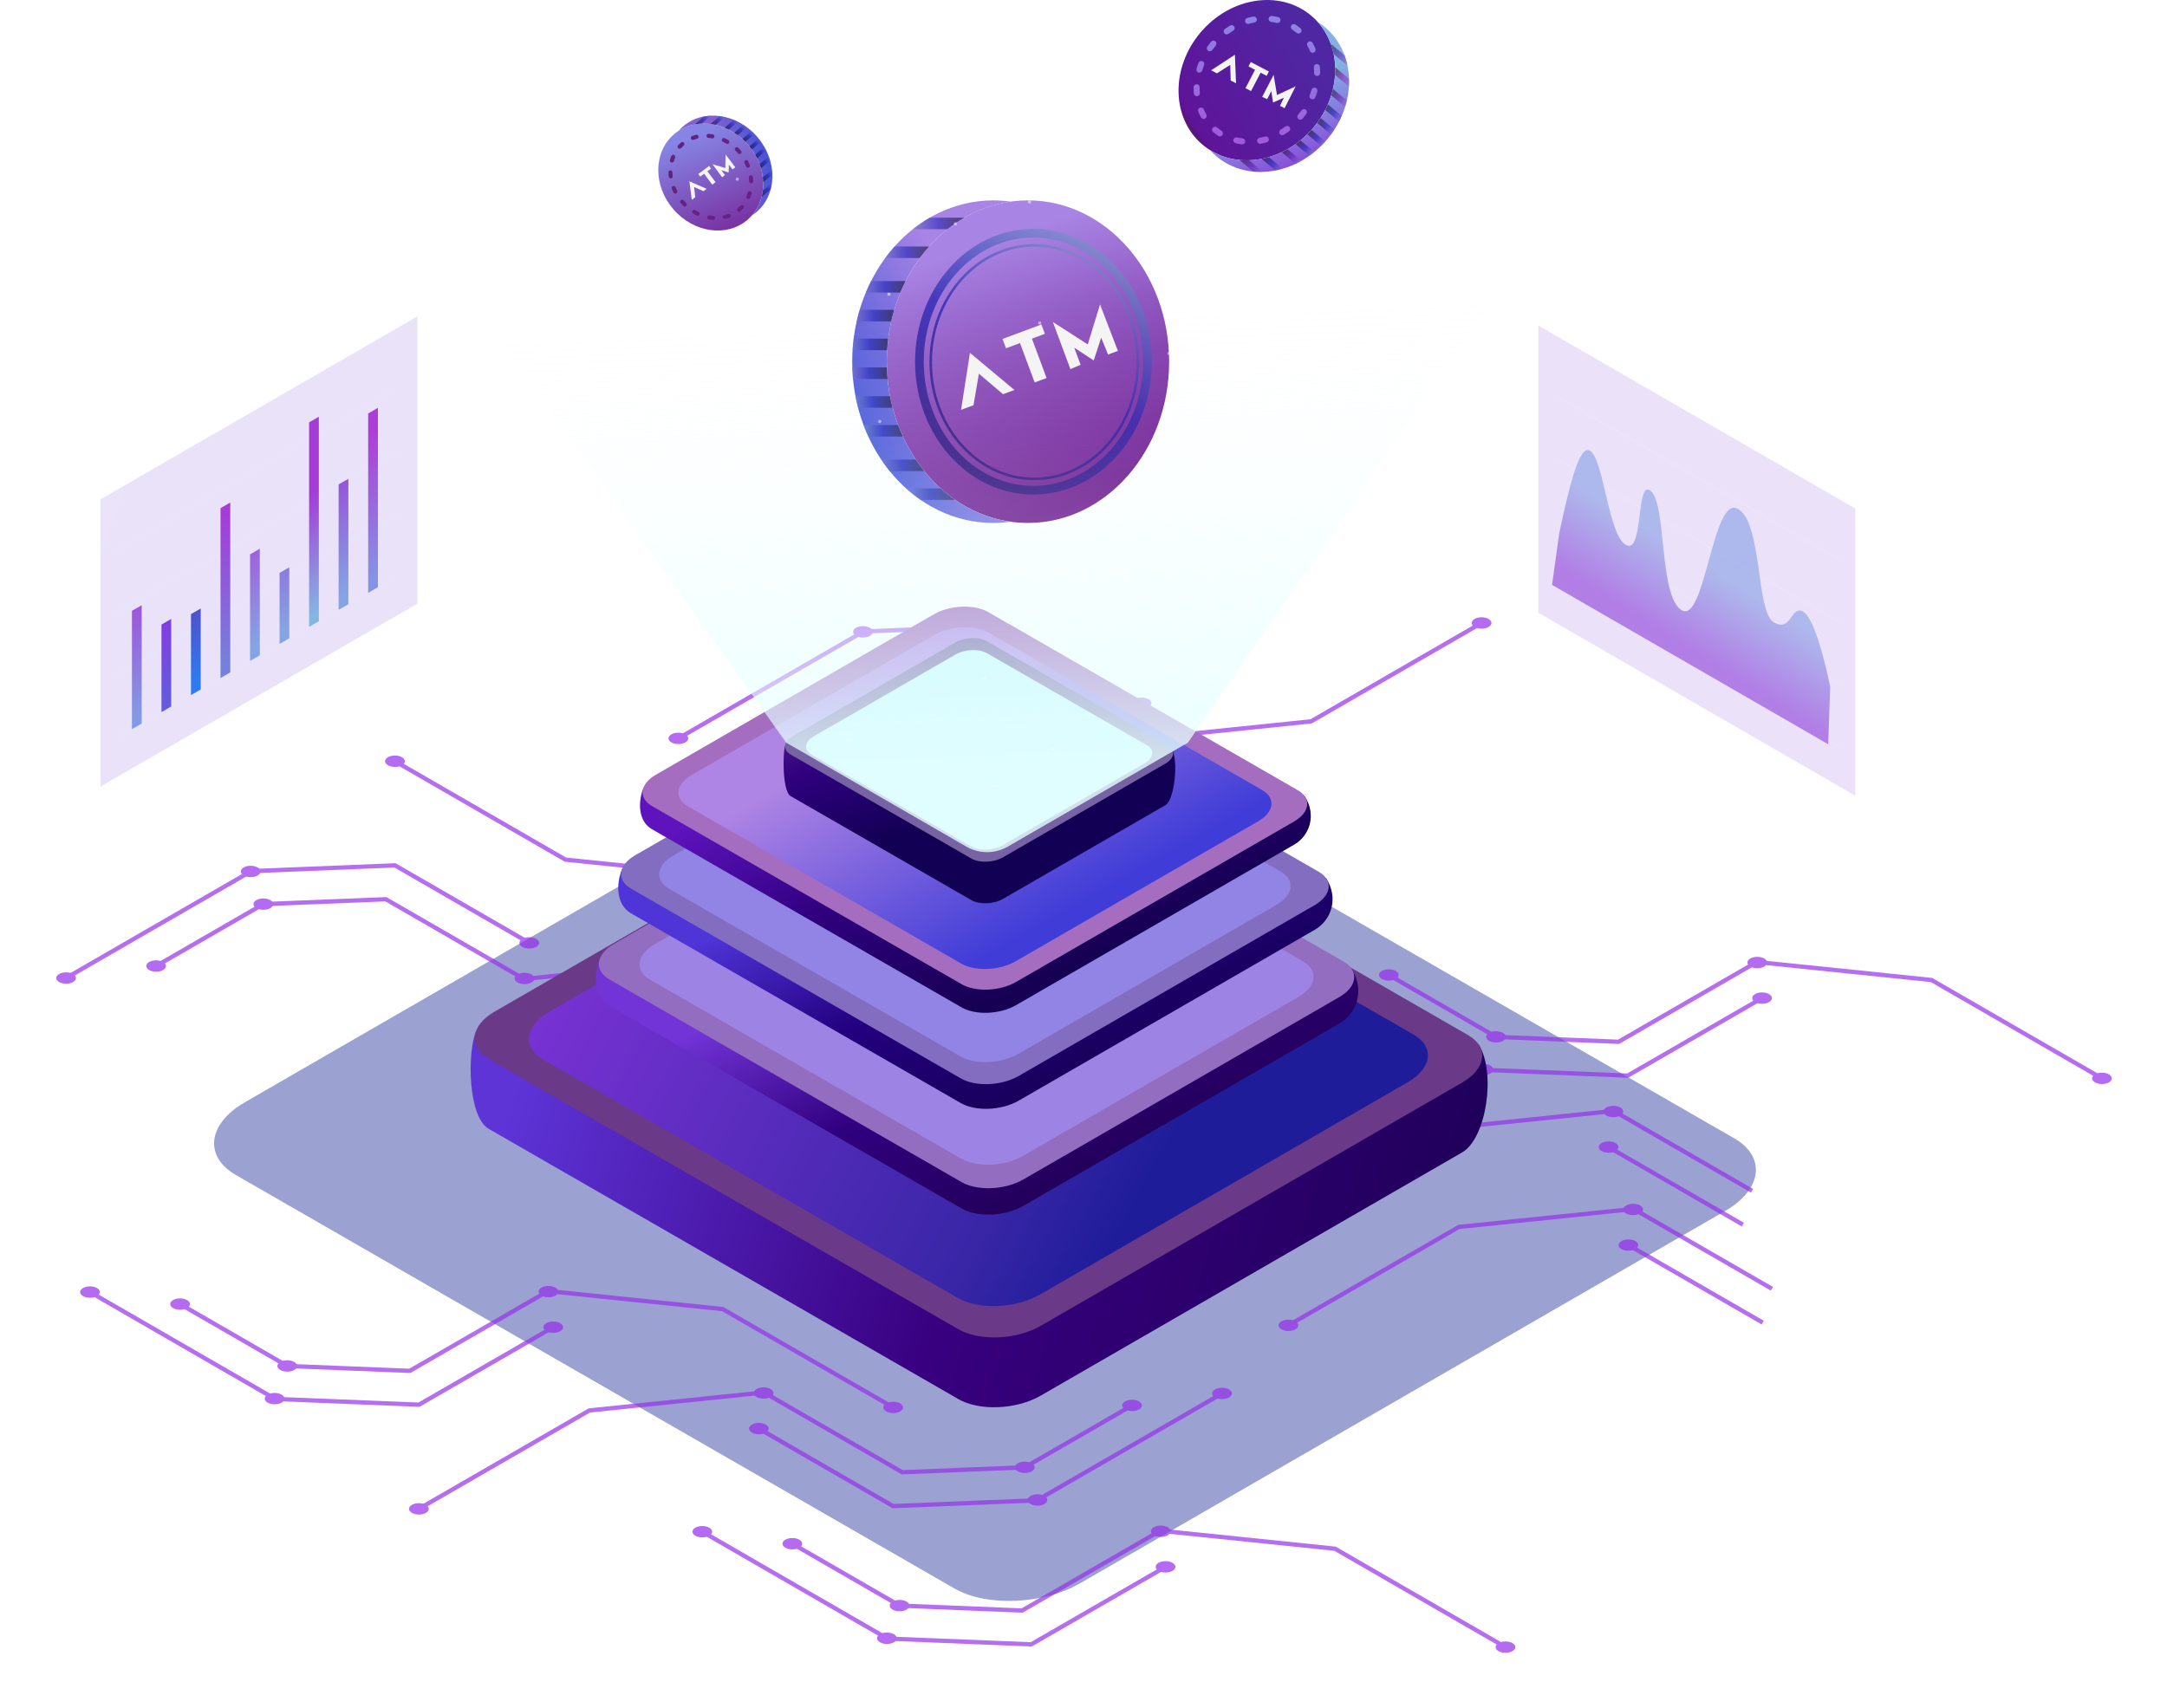 <svg width="501" height="395" viewBox="0 0 501 395" fill="none" xmlns="http://www.w3.org/2000/svg">
<g opacity="0.8">
<path style="mix-blend-mode:multiply" opacity="0.6" d="M220.644 367.339L54.507 271.713C47.079 267.423 48.025 259.869 56.596 254.917L205.717 168.824C214.289 163.872 227.378 163.328 234.806 167.618L400.944 263.244C408.372 267.534 407.426 275.088 398.854 280.04L249.733 366.133C241.162 371.085 228.072 371.629 220.644 367.339Z" fill="url(#paint0_radial_137_378)"/>
</g>
<g filter="url(#filter0_d_137_378)">
<g opacity="0.7">
<path d="M96.843 348.935L136.255 326.177L176.644 322.022L208.603 340.474L236.935 339.33L261.475 325.16" stroke="#9530E9" stroke-width="0.99" stroke-miterlimit="10"/>
<path d="M175.437 330.372L206.49 348.296L239.735 346.963L282.292 322.385" stroke="#9530E9" stroke-width="0.99" stroke-miterlimit="10"/>
<path d="M263.336 325.949C262.445 326.461 261.002 326.461 260.111 325.949C259.219 325.436 259.219 324.6 260.111 324.088C261.002 323.575 262.445 323.575 263.336 324.088C264.227 324.6 264.227 325.436 263.336 325.949Z" fill="#952CEB"/>
<path d="M284.145 323.173C283.254 323.686 281.811 323.686 280.92 323.173C280.029 322.66 280.029 321.825 280.92 321.312C281.811 320.8 283.254 320.8 284.145 321.312C285.036 321.825 285.036 322.66 284.145 323.173Z" fill="#952CEB"/>
<path d="M241.47 347.815C240.579 348.327 239.136 348.327 238.244 347.815C237.353 347.302 237.353 346.467 238.244 345.954C239.136 345.441 240.579 345.441 241.47 345.954C242.361 346.467 242.361 347.302 241.47 347.815Z" fill="#952CEB"/>
<path d="M238.544 340.261C237.653 340.773 236.21 340.773 235.319 340.261C234.428 339.748 234.428 338.912 235.319 338.4C236.21 337.887 237.653 337.887 238.544 338.4C239.435 338.912 239.435 339.748 238.544 340.261Z" fill="#952CEB"/>
<path d="M178.158 323.071C177.267 323.583 175.824 323.583 174.933 323.071C174.042 322.558 174.042 321.722 174.933 321.21C175.824 320.697 177.267 320.697 178.158 321.21C179.049 321.722 179.049 322.558 178.158 323.071Z" fill="#952CEB"/>
<path d="M177.054 331.303C176.163 331.815 174.72 331.815 173.829 331.303C172.938 330.79 172.938 329.955 173.829 329.442C174.72 328.929 176.163 328.929 177.054 329.442C177.945 329.955 177.945 330.79 177.054 331.303Z" fill="#952CEB"/>
<path d="M98.46 349.865C97.569 350.378 96.126 350.378 95.235 349.865C94.344 349.353 94.344 348.517 95.235 348.004C96.126 347.492 97.569 347.492 98.46 348.004C99.351 348.517 99.351 349.353 98.46 349.865Z" fill="#952CEB"/>
<path d="M348.064 380.91L308.653 358.153L268.264 353.989L236.297 372.449L207.972 371.306L183.433 357.136" stroke="#9530E9" stroke-width="0.99" stroke-miterlimit="10"/>
<path d="M269.471 362.34L238.418 380.271L205.173 378.931L162.616 354.36" stroke="#9530E9" stroke-width="0.99" stroke-miterlimit="10"/>
<path d="M181.572 357.924C182.463 358.437 183.906 358.437 184.797 357.924C185.688 357.411 185.688 356.576 184.797 356.063C183.906 355.551 182.463 355.551 181.572 356.063C180.681 356.576 180.681 357.411 181.572 357.924Z" fill="#952CEB"/>
<path d="M160.755 355.148C161.646 355.661 163.089 355.661 163.98 355.148C164.871 354.636 164.871 353.8 163.98 353.287C163.089 352.775 161.646 352.775 160.755 353.287C159.864 353.8 159.864 354.636 160.755 355.148Z" fill="#952CEB"/>
<path d="M203.438 379.79C204.329 380.303 205.772 380.303 206.663 379.79C207.554 379.278 207.554 378.442 206.663 377.929C205.772 377.417 204.329 377.417 203.438 377.929C202.547 378.442 202.547 379.278 203.438 379.79Z" fill="#952CEB"/>
<path d="M206.364 372.236C207.255 372.749 208.698 372.749 209.589 372.236C210.48 371.724 210.48 370.888 209.589 370.375C208.698 369.863 207.255 369.863 206.364 370.375C205.473 370.888 205.473 371.724 206.364 372.236Z" fill="#952CEB"/>
<path d="M266.75 355.046C267.641 355.558 269.084 355.558 269.975 355.046C270.866 354.533 270.866 353.697 269.975 353.185C269.084 352.672 267.641 352.672 266.75 353.185C265.859 353.697 265.859 354.533 266.75 355.046Z" fill="#952CEB"/>
<path d="M267.854 363.27C268.745 363.783 270.188 363.783 271.079 363.27C271.97 362.758 271.97 361.922 271.079 361.409C270.188 360.897 268.745 360.897 267.854 361.409C266.963 361.922 266.963 362.758 267.854 363.27Z" fill="#952CEB"/>
<path d="M346.448 381.84C347.339 382.353 348.782 382.353 349.673 381.84C350.564 381.328 350.564 380.492 349.673 379.98C348.782 379.467 347.339 379.467 346.448 379.98C345.557 380.492 345.557 381.328 346.448 381.84Z" fill="#952CEB"/>
<path d="M206.498 325.483L167.087 302.734L126.705 298.571L94.738 317.022L66.414 315.887L41.867 301.717" stroke="#9530E9" stroke-width="0.99" stroke-miterlimit="10"/>
<path d="M127.904 306.921L96.859 324.845L63.614 323.512L21.057 298.941" stroke="#9530E9" stroke-width="0.99" stroke-miterlimit="10"/>
<path d="M40.013 302.505C40.904 303.018 42.347 303.018 43.239 302.505C44.13 301.993 44.13 301.157 43.239 300.644C42.347 300.132 40.904 300.132 40.013 300.644C39.122 301.157 39.122 301.993 40.013 302.505Z" fill="#952CEB"/>
<path d="M19.196 299.73C20.087 300.242 21.53 300.242 22.421 299.73C23.312 299.217 23.312 298.381 22.421 297.869C21.53 297.356 20.087 297.356 19.196 297.869C18.305 298.381 18.305 299.217 19.196 299.73Z" fill="#952CEB"/>
<path d="M61.872 324.372C62.763 324.884 64.206 324.884 65.097 324.372C65.988 323.859 65.988 323.023 65.097 322.511C64.206 321.998 62.763 321.998 61.872 322.511C60.981 323.023 60.981 323.859 61.872 324.372Z" fill="#952CEB"/>
<path d="M64.797 316.817C65.688 317.33 67.131 317.33 68.022 316.817C68.913 316.305 68.913 315.469 68.022 314.957C67.131 314.444 65.688 314.444 64.797 314.957C63.906 315.469 63.906 316.305 64.797 316.817Z" fill="#952CEB"/>
<path d="M125.191 299.627C126.083 300.14 127.526 300.14 128.417 299.627C129.308 299.115 129.308 298.279 128.417 297.766C127.526 297.254 126.083 297.254 125.191 297.766C124.3 298.279 124.3 299.115 125.191 299.627Z" fill="#952CEB"/>
<path d="M126.295 307.852C127.187 308.364 128.63 308.364 129.521 307.852C130.412 307.339 130.412 306.503 129.521 305.991C128.63 305.478 127.187 305.478 126.295 305.991C125.404 306.503 125.404 307.339 126.295 307.852Z" fill="#952CEB"/>
<path d="M204.889 326.414C205.78 326.927 207.223 326.927 208.114 326.414C209.005 325.901 209.005 325.066 208.114 324.553C207.223 324.041 205.78 324.041 204.889 324.553C203.998 325.066 203.998 325.901 204.889 326.414Z" fill="#952CEB"/>
</g>
<g opacity="0.7">
<path d="M485.964 249.382L446.553 226.632L406.164 222.469L374.204 240.921L345.872 239.785L321.333 225.615" stroke="#9530E9" stroke-width="0.99" stroke-miterlimit="10"/>
<path d="M407.37 230.819L376.318 248.743L343.081 247.41L300.515 222.839" stroke="#9530E9" stroke-width="0.99" stroke-miterlimit="10"/>
<path d="M319.472 226.403C320.363 226.916 321.806 226.916 322.697 226.403C323.588 225.891 323.588 225.055 322.697 224.543C321.806 224.03 320.363 224.03 319.472 224.543C318.581 225.055 318.581 225.891 319.472 226.403Z" fill="#952CEB"/>
<path d="M298.662 223.628C299.553 224.14 300.996 224.14 301.887 223.628C302.778 223.115 302.778 222.279 301.887 221.767C300.996 221.254 299.553 221.254 298.662 221.767C297.771 222.279 297.771 223.115 298.662 223.628Z" fill="#952CEB"/>
<path d="M341.338 248.27C342.229 248.782 343.672 248.782 344.563 248.27C345.454 247.757 345.454 246.921 344.563 246.409C343.672 245.896 342.229 245.896 341.338 246.409C340.447 246.921 340.447 247.757 341.338 248.27Z" fill="#952CEB"/>
<path d="M344.264 240.716C345.155 241.228 346.598 241.228 347.489 240.716C348.38 240.203 348.38 239.367 347.489 238.855C346.598 238.342 345.155 238.342 344.264 238.855C343.372 239.367 343.372 240.203 344.264 240.716Z" fill="#952CEB"/>
<path d="M404.658 223.525C405.549 224.038 406.992 224.038 407.883 223.525C408.774 223.013 408.774 222.177 407.883 221.664C406.992 221.152 405.549 221.152 404.658 221.664C403.767 222.177 403.767 223.013 404.658 223.525Z" fill="#952CEB"/>
<path d="M405.762 231.75C406.653 232.262 408.096 232.262 408.987 231.75C409.878 231.237 409.878 230.401 408.987 229.889C408.096 229.376 406.653 229.376 405.762 229.889C404.871 230.401 404.871 231.237 405.762 231.75Z" fill="#952CEB"/>
<path d="M484.356 250.312C485.247 250.825 486.69 250.825 487.581 250.312C488.472 249.799 488.472 248.964 487.581 248.451C486.69 247.938 485.247 247.938 484.356 248.451C483.464 248.964 483.464 249.799 484.356 250.312Z" fill="#952CEB"/>
<path d="M293.3 283.833L332.711 261.083L373.1 256.92L405.06 275.372" stroke="#9530E9" stroke-width="0.99" stroke-miterlimit="10"/>
<path d="M371.894 265.271L402.939 283.202" stroke="#9530E9" stroke-width="0.99" stroke-miterlimit="10"/>
<path d="M374.607 257.977C373.715 258.489 372.272 258.489 371.381 257.977C370.49 257.464 370.49 256.628 371.381 256.116C372.272 255.603 373.715 255.603 374.607 256.116C375.498 256.628 375.498 257.464 374.607 257.977Z" fill="#952CEB"/>
<path d="M373.503 266.201C372.612 266.714 371.169 266.714 370.278 266.201C369.386 265.688 369.386 264.853 370.278 264.34C371.169 263.828 372.612 263.828 373.503 264.34C374.394 264.853 374.394 265.688 373.503 266.201Z" fill="#952CEB"/>
<path d="M294.909 284.763C294.018 285.276 292.575 285.276 291.684 284.763C290.793 284.251 290.793 283.415 291.684 282.902C292.575 282.39 294.018 282.39 294.909 282.902C295.8 283.415 295.8 284.251 294.909 284.763Z" fill="#952CEB"/>
<path d="M297.89 306.495L337.293 283.738L377.682 279.583L409.649 298.034" stroke="#9530E9" stroke-width="0.99" stroke-miterlimit="10"/>
<path d="M376.483 287.933L407.528 305.857" stroke="#9530E9" stroke-width="0.99" stroke-miterlimit="10"/>
<path d="M379.196 280.631C378.305 281.144 376.862 281.144 375.971 280.631C375.08 280.119 375.08 279.283 375.971 278.77C376.862 278.258 378.305 278.258 379.196 278.77C380.087 279.283 380.087 280.119 379.196 280.631Z" fill="#952CEB"/>
<path d="M378.092 288.864C377.201 289.376 375.758 289.376 374.867 288.864C373.976 288.351 373.976 287.515 374.867 287.003C375.758 286.49 377.201 286.49 378.092 287.003C378.983 287.515 378.983 288.351 378.092 288.864Z" fill="#952CEB"/>
<path d="M299.498 307.426C298.607 307.939 297.164 307.939 296.273 307.426C295.382 306.913 295.382 306.078 296.273 305.565C297.164 305.052 298.607 305.052 299.498 305.565C300.389 306.078 300.389 306.913 299.498 307.426Z" fill="#952CEB"/>
</g>
<g opacity="0.7">
<path d="M91.316 176.04L130.727 198.797L171.116 202.952L203.076 184.501L231.4 185.636L255.947 199.806" stroke="#9530E9" stroke-width="0.99" stroke-miterlimit="10"/>
<path d="M169.91 194.602L200.954 176.678L234.199 178.011L276.765 202.582" stroke="#9530E9" stroke-width="0.99" stroke-miterlimit="10"/>
<path d="M257.8 199.018C256.909 198.505 255.466 198.505 254.575 199.018C253.684 199.53 253.684 200.366 254.575 200.878C255.466 201.391 256.909 201.391 257.8 200.878C258.691 200.366 258.691 199.53 257.8 199.018Z" fill="#952CEB"/>
<path d="M278.618 201.793C277.726 201.281 276.283 201.281 275.392 201.793C274.501 202.306 274.501 203.142 275.392 203.654C276.283 204.167 277.726 204.167 278.618 203.654C279.509 203.142 279.509 202.306 278.618 201.793Z" fill="#952CEB"/>
<path d="M235.942 177.159C235.051 176.647 233.608 176.647 232.717 177.159C231.826 177.672 231.826 178.508 232.717 179.02C233.608 179.533 235.051 179.533 235.942 179.02C236.833 178.508 236.833 177.672 235.942 177.159Z" fill="#952CEB"/>
<path d="M233.016 184.706C232.125 184.193 230.682 184.193 229.791 184.706C228.9 185.218 228.9 186.054 229.791 186.567C230.682 187.079 232.125 187.079 233.016 186.567C233.907 186.054 233.907 185.218 233.016 184.706Z" fill="#952CEB"/>
<path d="M172.622 201.896C171.731 201.383 170.288 201.383 169.397 201.896C168.506 202.408 168.506 203.244 169.397 203.757C170.288 204.269 171.731 204.269 172.622 203.757C173.513 203.244 173.513 202.408 172.622 201.896Z" fill="#952CEB"/>
<path d="M171.518 193.671C170.627 193.159 169.184 193.159 168.293 193.671C167.402 194.184 167.402 195.02 168.293 195.532C169.184 196.045 170.627 196.045 171.518 195.532C172.409 195.02 172.409 194.184 171.518 193.671Z" fill="#952CEB"/>
<path d="M92.924 175.109C92.033 174.596 90.59 174.596 89.699 175.109C88.808 175.622 88.808 176.457 89.699 176.97C90.59 177.483 92.033 177.483 92.924 176.97C93.815 176.457 93.815 175.622 92.924 175.109Z" fill="#952CEB"/>
<path d="M342.529 144.064L303.118 166.821L262.729 170.977L230.769 152.525L202.437 153.669L177.897 167.839" stroke="#9530E9" stroke-width="0.99" stroke-miterlimit="10"/>
<path d="M263.935 162.626L232.882 144.703L199.645 146.036L157.08 170.614" stroke="#9530E9" stroke-width="0.99" stroke-miterlimit="10"/>
<path d="M176.037 167.05C176.928 166.538 178.371 166.538 179.262 167.05C180.153 167.563 180.153 168.399 179.262 168.911C178.371 169.424 176.928 169.424 176.037 168.911C175.146 168.399 175.146 167.563 176.037 167.05Z" fill="#952CEB"/>
<path d="M155.227 169.826C156.118 169.313 157.561 169.313 158.452 169.826C159.343 170.338 159.343 171.174 158.452 171.687C157.561 172.199 156.118 172.199 155.227 171.687C154.336 171.174 154.336 170.338 155.227 169.826Z" fill="#952CEB"/>
<path d="M197.903 145.184C198.794 144.671 200.237 144.671 201.128 145.184C202.019 145.696 202.019 146.532 201.128 147.045C200.237 147.557 198.794 147.557 197.903 147.045C197.012 146.532 197.012 145.696 197.903 145.184Z" fill="#952CEB"/>
<path d="M200.828 152.738C201.719 152.226 203.162 152.226 204.053 152.738C204.944 153.251 204.944 154.087 204.053 154.599C203.162 155.112 201.719 155.112 200.828 154.599C199.937 154.087 199.937 153.251 200.828 152.738Z" fill="#952CEB"/>
<path d="M261.223 169.928C262.114 169.416 263.557 169.416 264.448 169.928C265.339 170.441 265.339 171.277 264.448 171.789C263.557 172.302 262.114 172.302 261.223 171.789C260.332 171.277 260.332 170.441 261.223 169.928Z" fill="#952CEB"/>
<path d="M262.326 161.696C263.217 161.183 264.66 161.183 265.551 161.696C266.443 162.208 266.443 163.044 265.551 163.557C264.66 164.069 263.217 164.069 262.326 163.557C261.435 163.044 261.435 162.208 262.326 161.696Z" fill="#952CEB"/>
<path d="M340.92 143.134C341.811 142.621 343.254 142.621 344.145 143.134C345.036 143.646 345.036 144.482 344.145 144.995C343.254 145.507 341.811 145.507 340.92 144.995C340.029 144.482 340.029 143.646 340.92 143.134Z" fill="#952CEB"/>
<path d="M200.97 199.491L161.559 222.24L121.17 226.404L89.21 207.952L60.878 209.087L36.339 223.257" stroke="#9530E9" stroke-width="0.99" stroke-miterlimit="10"/>
<path d="M122.376 218.053L91.324 200.121L58.079 201.462L15.521 226.033" stroke="#9530E9" stroke-width="0.99" stroke-miterlimit="10"/>
<path d="M34.478 222.469C35.369 221.956 36.812 221.956 37.703 222.469C38.594 222.981 38.594 223.817 37.703 224.33C36.812 224.842 35.369 224.842 34.478 224.33C33.587 223.817 33.587 222.981 34.478 222.469Z" fill="#952CEB"/>
<path d="M13.668 225.244C14.559 224.732 16.002 224.732 16.893 225.244C17.785 225.757 17.785 226.593 16.893 227.105C16.002 227.618 14.559 227.618 13.668 227.105C12.777 226.593 12.777 225.757 13.668 225.244Z" fill="#952CEB"/>
<path d="M56.344 200.603C57.235 200.09 58.678 200.09 59.569 200.603C60.46 201.115 60.46 201.951 59.569 202.463C58.678 202.976 57.235 202.976 56.344 202.463C55.453 201.951 55.453 201.115 56.344 200.603Z" fill="#952CEB"/>
<path d="M59.27 208.157C60.161 207.644 61.604 207.644 62.495 208.157C63.386 208.669 63.386 209.505 62.495 210.018C61.604 210.53 60.161 210.53 59.27 210.018C58.379 209.505 58.379 208.669 59.27 208.157Z" fill="#952CEB"/>
<path d="M119.656 225.347C120.547 224.834 121.99 224.834 122.881 225.347C123.772 225.859 123.772 226.695 122.881 227.208C121.99 227.72 120.547 227.72 119.656 227.208C118.765 226.695 118.765 225.859 119.656 225.347Z" fill="#952CEB"/>
<path d="M120.76 217.122C121.651 216.61 123.094 216.61 123.985 217.122C124.876 217.635 124.876 218.471 123.985 218.983C123.094 219.496 121.651 219.496 120.76 218.983C119.869 218.471 119.869 217.635 120.76 217.122Z" fill="#952CEB"/>
<path d="M199.354 198.56C200.245 198.048 201.688 198.048 202.579 198.56C203.47 199.073 203.47 199.909 202.579 200.421C201.688 200.934 200.245 200.934 199.354 200.421C198.463 199.909 198.463 199.073 199.354 198.56Z" fill="#952CEB"/>
</g>
</g>
<path d="M237.661 120.936C219.635 120.936 205.023 104.235 205.023 83.638C205.023 63.042 219.635 46.34 237.661 46.34C255.687 46.34 270.299 63.042 270.299 83.638C270.299 104.235 255.687 120.936 237.661 120.936Z" fill="url(#paint1_linear_137_378)"/>
<path d="M205.023 83.638C205.023 64.587 217.522 48.88 233.663 46.632C232.354 46.451 231.021 46.34 229.665 46.34C211.639 46.34 197.027 63.042 197.027 83.638C197.027 104.235 211.639 120.936 229.665 120.936C231.021 120.936 232.354 120.834 233.663 120.653C217.522 118.397 205.023 102.697 205.023 83.646" fill="url(#paint2_linear_137_378)"/>
<g style="mix-blend-mode:overlay" opacity="0.5">
<path d="M205.023 84.971H197.035C197.059 85.87 197.114 86.753 197.193 87.636H205.189C205.11 86.761 205.047 85.87 205.023 84.971Z" fill="url(#paint3_linear_137_378)"/>
<path d="M205.331 78.308H197.343C197.232 79.183 197.154 80.074 197.098 80.973H205.086C205.141 80.074 205.22 79.191 205.331 78.308Z" fill="url(#paint4_linear_137_378)"/>
<path d="M205.757 91.626H197.761C197.934 92.525 198.131 93.416 198.36 94.292H206.348C206.119 93.416 205.922 92.533 205.749 91.626" fill="url(#paint5_linear_137_378)"/>
<path d="M207.618 98.29H199.622C199.961 99.196 200.339 100.087 200.734 100.955H208.729C208.327 100.087 207.957 99.196 207.618 98.29Z" fill="url(#paint6_linear_137_378)"/>
<path d="M206.719 71.653H198.731C198.471 72.528 198.226 73.411 198.029 74.318H206.033C206.238 73.419 206.459 72.528 206.719 71.653Z" fill="url(#paint7_linear_137_378)"/>
<path d="M209.376 64.99H201.38C200.939 65.857 200.529 66.74 200.15 67.655H208.146C208.524 66.748 208.934 65.857 209.376 64.99Z" fill="url(#paint8_linear_137_378)"/>
<path d="M214.809 57.002H206.806C206.049 57.845 205.323 58.736 204.645 59.667H212.641C213.327 58.736 214.044 57.853 214.801 57.002" fill="url(#paint9_linear_137_378)"/>
<path d="M222.955 50.339H214.943C213.587 51.127 212.278 52.018 211.032 53.004H219.036C220.282 52.018 221.591 51.127 222.955 50.339Z" fill="url(#paint10_linear_137_378)"/>
<path d="M211.71 106.285H203.714C204.329 107.208 204.984 108.099 205.678 108.951H213.681C212.988 108.099 212.333 107.208 211.71 106.285Z" fill="url(#paint11_linear_137_378)"/>
<path d="M209.463 112.941C210.535 113.903 211.655 114.802 212.822 115.606H220.834C219.651 114.794 218.523 113.911 217.451 112.941H209.463Z" fill="url(#paint12_linear_137_378)"/>
</g>
<path opacity="0.6" d="M238.923 113.366C253.481 113.366 265.284 100.06 265.284 83.646C265.284 67.232 253.481 53.926 238.923 53.926C224.364 53.926 212.562 67.232 212.562 83.646C212.562 100.06 224.364 113.366 238.923 113.366Z" stroke="url(#paint13_linear_137_378)" stroke-width="2.01" stroke-miterlimit="10"/>
<path opacity="0.6" d="M239.128 110.748C252.354 110.748 263.076 98.66 263.076 83.749C263.076 68.837 252.354 56.749 239.128 56.749C225.902 56.749 215.18 68.837 215.18 83.749C215.18 98.66 225.902 110.748 239.128 110.748Z" stroke="url(#paint14_linear_137_378)" stroke-width="0.59" stroke-miterlimit="10"/>
<path d="M172.843 50.812C168.072 54.928 160.392 53.847 155.684 48.399C150.977 42.95 151.032 35.191 155.803 31.067C160.573 26.95 168.254 28.031 172.961 33.48C177.669 38.928 177.614 46.688 172.843 50.812Z" fill="url(#paint15_linear_137_378)"/>
<path d="M172.961 33.479C177.314 38.518 177.598 45.536 173.836 49.818C174.223 49.566 174.601 49.29 174.956 48.982C179.727 44.866 179.782 37.107 175.074 31.65C170.367 26.201 162.686 25.113 157.916 29.237C157.561 29.545 157.23 29.876 156.922 30.231C161.709 27.14 168.608 28.441 172.961 33.479Z" fill="url(#paint16_linear_137_378)"/>
<g style="mix-blend-mode:overlay" opacity="0.5">
<path d="M173.269 33.834C173.466 34.079 173.655 34.323 173.837 34.575L175.95 32.746C175.768 32.494 175.579 32.249 175.382 32.005L173.269 33.834Z" fill="url(#paint17_linear_137_378)"/>
<path d="M171.66 32.139C171.889 32.344 172.11 32.565 172.33 32.785L174.444 30.956C174.223 30.735 174.002 30.515 173.773 30.309L171.66 32.131" fill="url(#paint18_linear_137_378)"/>
<path d="M174.594 35.766C174.751 36.042 174.901 36.326 175.043 36.61L177.156 34.781C177.014 34.497 176.865 34.213 176.707 33.937L174.594 35.766Z" fill="url(#paint19_linear_137_378)"/>
<path d="M175.619 37.95C175.737 38.266 175.839 38.589 175.934 38.913L178.047 37.083C177.953 36.76 177.85 36.444 177.732 36.121L175.619 37.95Z" fill="url(#paint20_linear_137_378)"/>
<path d="M169.768 30.696C170.036 30.869 170.296 31.051 170.556 31.248L172.677 29.419C172.417 29.229 172.149 29.048 171.881 28.874L169.768 30.696Z" fill="url(#paint21_linear_137_378)"/>
<path d="M167.544 29.537C167.859 29.663 168.167 29.805 168.474 29.963L170.588 28.133C170.28 27.975 169.965 27.841 169.649 27.707L167.536 29.537" fill="url(#paint22_linear_137_378)"/>
<path d="M164.279 28.661C164.674 28.709 165.068 28.78 165.462 28.874L167.583 27.045C167.189 26.958 166.795 26.887 166.401 26.832L164.279 28.661Z" fill="url(#paint23_linear_137_378)"/>
<path d="M160.605 28.764C161.149 28.662 161.693 28.598 162.253 28.575L164.374 26.745C163.822 26.769 163.27 26.832 162.734 26.935L160.613 28.764" fill="url(#paint24_linear_137_378)"/>
<path d="M176.368 41.002C176.415 41.389 176.447 41.775 176.454 42.153L178.576 40.324C178.56 39.938 178.536 39.559 178.489 39.173L176.376 41.002" fill="url(#paint25_linear_137_378)"/>
<path d="M176.368 44.077C176.305 44.582 176.21 45.071 176.084 45.56L178.205 43.73C178.331 43.249 178.426 42.753 178.489 42.256L176.376 44.085L176.368 44.077Z" fill="url(#paint26_linear_137_378)"/>
</g>
<path d="M171.148 48.903C170.95 49.069 170.674 49.037 170.509 48.84C170.343 48.643 170.375 48.336 170.572 48.17C170.793 47.981 170.998 47.776 171.195 47.563C171.376 47.373 171.66 47.358 171.849 47.531C172.039 47.705 172.054 47.996 171.881 48.186C171.66 48.422 171.424 48.651 171.179 48.864L171.148 48.888M168.766 50.275C168.727 50.315 168.679 50.338 168.624 50.362C168.317 50.472 168.009 50.567 167.694 50.646C167.441 50.709 167.189 50.551 167.134 50.307C167.071 50.054 167.229 49.802 167.481 49.747C167.765 49.676 168.041 49.597 168.317 49.495C168.561 49.408 168.829 49.526 168.916 49.771C168.987 49.96 168.924 50.165 168.782 50.283M173.324 45.891C173.198 46.002 173.009 46.041 172.843 45.97C172.606 45.875 172.488 45.599 172.591 45.363C172.701 45.095 172.796 44.819 172.875 44.543C172.945 44.298 173.206 44.156 173.45 44.219C173.695 44.29 173.844 44.55 173.773 44.795C173.687 45.11 173.576 45.418 173.458 45.718C173.426 45.789 173.387 45.844 173.332 45.891M165.155 50.756C165.068 50.835 164.942 50.875 164.816 50.867C164.5 50.843 164.177 50.804 163.854 50.741C163.601 50.693 163.428 50.457 163.475 50.197C163.522 49.944 163.759 49.779 164.011 49.818C164.303 49.865 164.595 49.905 164.879 49.928C165.139 49.952 165.328 50.173 165.305 50.433C165.297 50.559 165.234 50.67 165.147 50.748M173.963 42.272C173.884 42.343 173.781 42.382 173.671 42.382C173.411 42.382 173.198 42.185 173.19 41.933C173.19 41.641 173.158 41.349 173.127 41.057C173.095 40.805 173.277 40.568 173.537 40.537C173.789 40.505 174.026 40.687 174.057 40.947C174.097 41.27 174.12 41.593 174.128 41.909C174.128 42.051 174.073 42.185 173.971 42.272M161.614 49.779C161.48 49.897 161.283 49.928 161.109 49.849C160.826 49.708 160.534 49.558 160.258 49.392C160.037 49.258 159.966 48.974 160.092 48.754C160.226 48.533 160.51 48.462 160.731 48.588C160.983 48.738 161.244 48.88 161.512 49.006C161.74 49.116 161.843 49.392 161.732 49.629C161.701 49.692 161.661 49.739 161.614 49.779ZM173.214 38.676C173.214 38.676 173.135 38.739 173.087 38.755C172.851 38.849 172.575 38.739 172.48 38.495C172.37 38.227 172.252 37.95 172.118 37.69C171.999 37.462 172.094 37.178 172.323 37.067C172.551 36.949 172.835 37.044 172.945 37.272C173.087 37.556 173.221 37.856 173.34 38.148C173.419 38.337 173.356 38.55 173.214 38.676ZM158.61 47.65C158.428 47.807 158.152 47.799 157.979 47.626C157.766 47.413 157.553 47.184 157.348 46.948L157.325 46.924C157.159 46.727 157.19 46.443 157.38 46.277C157.577 46.112 157.876 46.143 158.05 46.34C158.239 46.561 158.436 46.766 158.633 46.964C158.815 47.145 158.815 47.437 158.633 47.626C158.626 47.634 158.618 47.642 158.61 47.65ZM171.29 35.53C171.092 35.695 170.801 35.672 170.627 35.474C170.438 35.254 170.233 35.041 170.028 34.836C169.847 34.654 169.847 34.363 170.028 34.173C170.209 33.992 170.501 33.992 170.682 34.173C170.903 34.394 171.124 34.631 171.329 34.867C171.495 35.072 171.471 35.364 171.274 35.53M156.433 44.669C156.433 44.669 156.37 44.716 156.339 44.732C156.11 44.85 155.826 44.756 155.716 44.527C155.574 44.243 155.44 43.943 155.322 43.652C155.227 43.415 155.337 43.139 155.582 43.044C155.818 42.95 156.094 43.068 156.189 43.305C156.299 43.581 156.418 43.849 156.552 44.109C156.646 44.306 156.599 44.535 156.441 44.669M168.467 33.172C168.317 33.298 168.104 33.322 167.922 33.219C167.67 33.069 167.402 32.928 167.142 32.801C166.913 32.691 166.811 32.415 166.921 32.178C167.031 31.942 167.307 31.847 167.544 31.958C167.828 32.092 168.12 32.249 168.396 32.407C168.616 32.541 168.695 32.825 168.561 33.046C168.538 33.093 168.506 33.133 168.467 33.164M155.377 41.144C155.306 41.199 155.227 41.239 155.124 41.254C154.872 41.286 154.636 41.105 154.604 40.844C154.565 40.529 154.541 40.198 154.533 39.882C154.533 39.622 154.73 39.409 154.99 39.409C155.251 39.409 155.464 39.606 155.464 39.867C155.464 40.158 155.495 40.45 155.527 40.742C155.542 40.9 155.479 41.049 155.369 41.152M165.013 31.887C164.91 31.973 164.768 32.021 164.626 31.989C164.335 31.942 164.043 31.902 163.759 31.879C163.499 31.863 163.31 31.634 163.333 31.382C163.357 31.13 163.578 30.933 163.83 30.956C164.145 30.98 164.469 31.019 164.792 31.074C165.044 31.122 165.218 31.358 165.17 31.611C165.155 31.721 165.092 31.816 165.013 31.879M155.645 37.485C155.527 37.588 155.369 37.627 155.211 37.58C154.967 37.509 154.825 37.249 154.896 37.004C154.983 36.689 155.093 36.381 155.219 36.082C155.314 35.845 155.59 35.727 155.826 35.829C156.063 35.924 156.181 36.2 156.079 36.437C155.968 36.705 155.874 36.981 155.795 37.257C155.771 37.343 155.716 37.422 155.653 37.477M161.354 31.973C161.299 32.021 161.236 32.052 161.157 32.076C160.873 32.147 160.597 32.234 160.329 32.328C160.084 32.415 159.816 32.297 159.73 32.052C159.643 31.808 159.761 31.547 160.006 31.453C160.305 31.343 160.621 31.248 160.936 31.169C161.188 31.106 161.441 31.264 161.496 31.508C161.535 31.682 161.472 31.863 161.346 31.973M157.427 34.284C157.254 34.434 156.985 34.434 156.804 34.276C156.615 34.102 156.599 33.811 156.773 33.621C156.985 33.385 157.222 33.164 157.459 32.959L157.474 32.943C157.671 32.778 157.955 32.801 158.121 32.998C158.287 33.196 158.263 33.495 158.066 33.661C157.853 33.842 157.648 34.039 157.459 34.252C157.443 34.268 157.435 34.276 157.419 34.292" fill="url(#paint27_linear_137_378)"/>
<path d="M278.042 33.472C270.827 27.408 270.59 15.808 277.514 7.56C284.445 -0.688 295.91 -2.462 303.125 3.602C310.348 9.666 310.577 21.265 303.654 29.513C296.722 37.761 285.257 39.535 278.042 33.472Z" fill="url(#paint28_linear_137_378)"/>
<path d="M303.654 29.513C297.243 37.146 286.96 39.228 279.737 34.702C280.203 35.214 280.699 35.703 281.244 36.16C288.467 42.224 299.932 40.45 306.855 32.202C313.787 23.954 313.55 12.347 306.327 6.291C305.783 5.833 305.215 5.431 304.632 5.06C310.341 11.393 310.065 21.888 303.654 29.513Z" fill="url(#paint29_linear_137_378)"/>
<g style="mix-blend-mode:overlay" opacity="0.5">
<path d="M303.212 30.049C302.897 30.396 302.581 30.735 302.25 31.059L305.452 33.748C305.783 33.424 306.098 33.085 306.414 32.73L303.212 30.041" fill="url(#paint30_linear_137_378)"/>
<path d="M305.325 27.282C305.073 27.668 304.805 28.054 304.529 28.433L307.73 31.122C308.006 30.743 308.274 30.357 308.527 29.97L305.325 27.282Z" fill="url(#paint31_linear_137_378)"/>
<path d="M300.673 32.47C300.302 32.77 299.924 33.062 299.538 33.337L302.739 36.026C303.125 35.751 303.504 35.467 303.875 35.159L300.673 32.47Z" fill="url(#paint32_linear_137_378)"/>
<path d="M297.692 34.513C297.251 34.765 296.801 34.993 296.352 35.206L299.553 37.895C300.003 37.682 300.452 37.454 300.894 37.201L297.692 34.513Z" fill="url(#paint33_linear_137_378)"/>
<path d="M307.013 24.143C306.824 24.577 306.611 25.011 306.39 25.444L309.591 28.133C309.812 27.7 310.017 27.266 310.206 26.832L307.005 24.143" fill="url(#paint34_linear_137_378)"/>
<path d="M308.188 20.579C308.07 21.076 307.935 21.565 307.786 22.061L310.987 24.75C311.145 24.261 311.271 23.765 311.389 23.268L308.188 20.579Z" fill="url(#paint35_linear_137_378)"/>
<path d="M308.7 15.556C308.716 16.147 308.708 16.747 308.669 17.354L311.87 20.043C311.91 19.444 311.918 18.844 311.902 18.253L308.7 15.564" fill="url(#paint36_linear_137_378)"/>
<path d="M307.675 10.147C307.959 10.919 308.18 11.716 308.346 12.528L311.555 15.217C311.389 14.405 311.169 13.608 310.885 12.835L307.675 10.139" fill="url(#paint37_linear_137_378)"/>
<path d="M293.363 36.334C292.804 36.492 292.244 36.634 291.676 36.736L294.877 39.425C295.437 39.315 296.005 39.181 296.557 39.015L293.355 36.326" fill="url(#paint38_linear_137_378)"/>
<path d="M288.821 37.067C288.064 37.091 287.315 37.067 286.566 36.996L289.775 39.693C290.517 39.764 291.266 39.78 292.015 39.756L288.813 37.067H288.821Z" fill="url(#paint39_linear_137_378)"/>
</g>
<path d="M280.447 30.515C280.155 30.27 280.139 29.844 280.384 29.552C280.628 29.261 281.094 29.237 281.385 29.489C281.717 29.765 282.064 30.026 282.426 30.262C282.75 30.483 282.836 30.909 282.631 31.224C282.418 31.547 281.993 31.634 281.669 31.429C281.267 31.161 280.873 30.869 280.494 30.554L280.447 30.515ZM277.829 27.337C277.766 27.282 277.711 27.218 277.671 27.148C277.435 26.722 277.222 26.288 277.033 25.838C276.883 25.484 277.048 25.074 277.403 24.924C277.758 24.774 278.168 24.94 278.318 25.294C278.484 25.697 278.681 26.091 278.886 26.462C279.075 26.8 278.957 27.218 278.618 27.408C278.357 27.558 278.042 27.518 277.829 27.337ZM285.391 32.991C285.194 32.825 285.099 32.565 285.162 32.297C285.249 31.926 285.62 31.689 285.998 31.776C286.416 31.871 286.85 31.95 287.284 32.005C287.67 32.052 287.938 32.399 287.891 32.778C287.843 33.156 287.497 33.432 287.118 33.385C286.637 33.33 286.156 33.243 285.683 33.133C285.573 33.109 285.478 33.054 285.391 32.991ZM276.252 22.085C276.118 21.967 276.023 21.801 276.008 21.612C275.968 21.139 275.952 20.65 275.96 20.169C275.96 19.782 276.284 19.475 276.67 19.483C277.056 19.483 277.364 19.806 277.356 20.193C277.356 20.634 277.356 21.076 277.395 21.502C277.427 21.888 277.143 22.219 276.757 22.251C276.567 22.266 276.386 22.203 276.252 22.093M290.872 33.085C290.753 32.983 290.666 32.849 290.635 32.683C290.564 32.304 290.816 31.942 291.187 31.871C291.613 31.792 292.039 31.689 292.472 31.571C292.843 31.469 293.229 31.682 293.332 32.052C293.434 32.423 293.221 32.809 292.851 32.912C292.385 33.046 291.912 33.156 291.447 33.243C291.234 33.282 291.029 33.219 290.872 33.093M276.843 16.636C276.638 16.463 276.544 16.179 276.623 15.903C276.757 15.446 276.914 14.988 277.088 14.539C277.23 14.184 277.632 14.002 277.987 14.145C278.342 14.286 278.523 14.689 278.381 15.051C278.223 15.461 278.074 15.879 277.955 16.297C277.845 16.668 277.458 16.881 277.088 16.77C276.993 16.739 276.906 16.699 276.835 16.636M295.989 31.114C295.934 31.067 295.879 31.003 295.839 30.94C295.642 30.609 295.745 30.183 296.076 29.986C296.454 29.758 296.825 29.513 297.18 29.253C297.495 29.024 297.929 29.095 298.15 29.411C298.378 29.718 298.307 30.16 298 30.381C297.614 30.664 297.211 30.933 296.801 31.177C296.541 31.335 296.218 31.303 295.989 31.114ZM279.256 11.7C278.98 11.471 278.925 11.061 279.138 10.762C279.406 10.391 279.69 10.02 279.99 9.666L280.021 9.634C280.266 9.342 280.691 9.319 280.991 9.563C281.283 9.807 281.307 10.265 281.062 10.565C280.786 10.896 280.518 11.235 280.274 11.574C280.053 11.889 279.611 11.96 279.304 11.732C279.288 11.724 279.272 11.708 279.264 11.7M300.176 27.526C299.885 27.282 299.845 26.832 300.097 26.54C300.373 26.209 300.649 25.862 300.902 25.507C301.122 25.192 301.564 25.121 301.872 25.342C302.179 25.562 302.258 26.004 302.037 26.312C301.761 26.698 301.469 27.076 301.17 27.431V27.447C300.91 27.739 300.476 27.77 300.184 27.526M283.152 7.797C283.112 7.757 283.073 7.718 283.033 7.671C282.805 7.355 282.876 6.921 283.191 6.701C283.578 6.425 283.98 6.157 284.39 5.904C284.721 5.707 285.147 5.81 285.344 6.141C285.541 6.472 285.438 6.898 285.107 7.095C284.729 7.324 284.358 7.568 284.003 7.82C283.735 8.01 283.388 7.986 283.144 7.789M302.991 22.803C302.771 22.613 302.676 22.298 302.794 22.014C302.952 21.604 303.094 21.178 303.22 20.76C303.33 20.39 303.717 20.177 304.087 20.287C304.458 20.398 304.663 20.784 304.561 21.155C304.426 21.612 304.269 22.069 304.095 22.519C303.953 22.881 303.551 23.055 303.196 22.913C303.125 22.881 303.054 22.85 302.999 22.795M288.088 5.368C287.985 5.281 287.907 5.163 287.867 5.029C287.765 4.658 287.978 4.272 288.348 4.169C288.813 4.035 289.287 3.925 289.752 3.838C290.13 3.767 290.493 4.02 290.564 4.398C290.635 4.777 290.383 5.139 290.004 5.21C289.578 5.289 289.145 5.392 288.727 5.51C288.498 5.573 288.261 5.51 288.088 5.376M304.064 17.409C303.906 17.283 303.811 17.086 303.811 16.865C303.811 16.423 303.804 15.982 303.764 15.556C303.733 15.17 304.016 14.838 304.403 14.807C304.781 14.775 305.12 15.059 305.152 15.446C305.191 15.919 305.207 16.408 305.199 16.889C305.199 17.275 304.876 17.582 304.497 17.575C304.332 17.575 304.174 17.512 304.056 17.409M293.545 4.919C293.371 4.769 293.269 4.54 293.3 4.303C293.348 3.925 293.694 3.649 294.073 3.696C294.554 3.752 295.043 3.838 295.508 3.949C295.887 4.035 296.115 4.414 296.029 4.785C295.942 5.163 295.563 5.392 295.193 5.305C294.775 5.202 294.341 5.131 293.907 5.076C293.765 5.061 293.647 5.005 293.545 4.919ZM303.031 12.023C302.952 11.952 302.881 11.866 302.842 11.763C302.676 11.361 302.479 10.967 302.266 10.596C302.077 10.265 302.195 9.839 302.526 9.65C302.857 9.461 303.283 9.579 303.472 9.918C303.709 10.336 303.922 10.777 304.119 11.227C304.269 11.582 304.103 11.992 303.748 12.142C303.496 12.244 303.22 12.197 303.031 12.031M298.686 6.795C298.418 6.567 298.355 6.18 298.552 5.881C298.765 5.557 299.198 5.471 299.514 5.683C299.908 5.944 300.295 6.235 300.657 6.535L300.681 6.551C300.973 6.795 301.004 7.229 300.752 7.521C300.507 7.812 300.05 7.844 299.758 7.6C299.435 7.331 299.096 7.071 298.741 6.843C298.717 6.827 298.694 6.811 298.678 6.795" fill="url(#paint40_linear_137_378)"/>
<path d="M221.582 323.552L113.001 261.06C108.151 258.261 108.041 243.562 110.004 238.594L211.82 185.802C217.427 182.569 225.975 182.214 230.832 185.013L341.866 241.567C345.943 248.01 343.648 263.268 338.042 266.501L240.586 322.763C234.98 325.996 226.432 326.351 221.575 323.552H221.582Z" fill="url(#paint41_linear_137_378)"/>
<path d="M221.582 307.402L113.001 244.911C108.151 242.111 108.766 237.167 114.365 233.934L211.82 177.672C217.427 174.439 225.975 174.084 230.832 176.883L339.414 239.375C344.263 242.174 343.648 247.119 338.05 250.352L240.594 306.614C234.988 309.847 226.44 310.202 221.582 307.402Z" fill="url(#paint42_linear_137_378)"/>
<path d="M221.425 300.156L125.554 244.997C120.705 242.198 121.32 237.254 126.918 234.021L211.97 184.911C217.577 181.678 226.124 181.323 230.982 184.122L326.853 239.28C331.702 242.08 331.087 247.024 325.488 250.257L240.436 299.367C234.83 302.6 226.282 302.955 221.425 300.156Z" fill="url(#paint43_linear_137_378)"/>
<path d="M222.308 279.464L140.915 232.617C137.28 230.52 137.193 225.505 138.668 221.791L214.998 182.214C219.201 179.785 225.612 179.525 229.247 181.622L312.485 224.014C315.537 228.84 313.818 234.273 309.623 236.702L236.565 278.881C232.362 281.31 225.951 281.57 222.316 279.472L222.308 279.464Z" fill="url(#paint44_linear_137_378)"/>
<path d="M222.308 273.369L140.915 226.522C137.28 224.424 137.737 220.718 141.94 218.297L214.998 176.118C219.201 173.69 225.612 173.429 229.247 175.527L310.64 222.374C314.275 224.472 313.818 228.178 309.615 230.599L236.557 272.778C232.354 275.206 225.943 275.466 222.308 273.369Z" fill="url(#paint45_linear_137_378)"/>
<path d="M222.198 267.936L150.33 226.585C146.695 224.487 147.152 220.781 151.355 218.36L215.116 181.551C219.319 179.123 225.73 178.863 229.365 180.96L301.233 222.311C304.868 224.409 304.411 228.115 300.208 230.535L236.446 267.345C232.244 269.773 225.833 270.033 222.198 267.936Z" fill="url(#paint46_linear_137_378)"/>
<path d="M222.142 255.098L145.883 211.208C142.476 209.237 142.397 204.545 143.777 201.06L215.29 163.983C219.225 161.712 225.233 161.459 228.64 163.431L306.626 203.149C309.489 207.668 307.88 212.762 303.945 215.033L235.5 254.546C231.565 256.817 225.557 257.07 222.15 255.098H222.142Z" fill="url(#paint47_linear_137_378)"/>
<path d="M222.142 249.389L145.883 205.499C142.476 203.528 142.91 200.066 146.845 197.787L215.29 158.274C219.225 156.003 225.233 155.75 228.64 157.722L304.9 201.612C308.306 203.583 307.872 207.045 303.937 209.324L235.492 248.837C231.557 251.108 225.549 251.361 222.142 249.389Z" fill="url(#paint48_linear_137_378)"/>
<path d="M222.032 244.295L154.699 205.555C151.292 203.583 151.726 200.121 155.661 197.843L215.4 163.352C219.335 161.081 225.344 160.829 228.75 162.8L296.084 201.541C299.49 203.512 299.056 206.974 295.122 209.253L235.382 243.743C231.447 246.014 225.438 246.267 222.032 244.295Z" fill="url(#paint49_linear_137_378)"/>
<path d="M222.347 232.98L150.732 191.763C147.531 189.918 147.46 185.51 148.753 182.237L215.913 147.416C219.611 145.279 225.249 145.05 228.451 146.895L301.69 184.193C304.379 188.443 302.865 193.222 299.167 195.351L234.885 232.459C231.187 234.596 225.549 234.825 222.347 232.98Z" fill="url(#paint50_linear_137_378)"/>
<path d="M222.347 227.618L150.732 186.401C147.531 184.556 147.933 181.299 151.631 179.162L215.913 142.053C219.611 139.917 225.249 139.688 228.451 141.533L300.066 182.75C303.267 184.595 302.865 187.852 299.167 189.989L234.885 227.097C231.187 229.234 225.549 229.463 222.347 227.618Z" fill="url(#paint51_linear_137_378)"/>
<path d="M222.245 222.839L159.012 186.456C155.811 184.611 156.213 181.354 159.911 179.217L216.015 146.824C219.714 144.687 225.352 144.458 228.553 146.304L291.786 182.687C294.988 184.532 294.586 187.789 290.887 189.926L234.783 222.319C231.084 224.456 225.446 224.685 222.245 222.839Z" fill="url(#paint52_linear_137_378)"/>
<path d="M224.587 208.165L182.771 184.098C180.902 183.018 180.862 173.974 181.619 172.057L220.833 151.721C222.994 150.475 226.282 150.341 228.151 151.421L270.913 173.201C272.483 175.677 271.599 184.95 269.439 186.196L231.904 207.865C229.744 209.111 226.456 209.245 224.587 208.165Z" fill="url(#paint53_linear_137_378)"/>
<path d="M224.587 198.552L182.77 174.478C180.902 173.398 181.138 171.498 183.299 170.252L220.833 148.583C222.994 147.337 226.282 147.203 228.151 148.283L269.967 172.357C271.836 173.437 271.599 175.338 269.439 176.584L231.904 198.253C229.744 199.499 226.456 199.633 224.587 198.552Z" fill="url(#paint54_linear_137_378)"/>
<path d="M224.532 195.761L187.604 174.518C185.735 173.437 185.972 171.537 188.133 170.291L220.888 151.374C223.049 150.128 226.337 149.994 228.206 151.074L265.133 172.318C267.002 173.398 266.766 175.298 264.605 176.544L231.849 195.461C229.689 196.707 226.4 196.841 224.532 195.761Z" fill="#C6F8FF"/>
<path opacity="0.8" d="M99.493 55.969L181.753 171.734L223.404 195.785C226.369 197.496 230.028 197.496 232.993 195.785L274.643 171.734L352.314 58.831C352.314 58.831 281.362 10.904 227.023 14.216C169.973 17.693 99.493 55.969 99.493 55.969Z" fill="url(#paint55_linear_137_378)"/>
<g opacity="0.5">
<path d="M283.98 104.535H283.507C283.454 104.535 283.412 104.577 283.412 104.629V105.102C283.412 105.155 283.454 105.197 283.507 105.197H283.98C284.032 105.197 284.074 105.155 284.074 105.102V104.629C284.074 104.577 284.032 104.535 283.98 104.535Z" fill="white"/>
<path d="M280.692 150.104H280.218C280.166 150.104 280.124 150.147 280.124 150.199V150.672C280.124 150.724 280.166 150.767 280.218 150.767H280.692C280.744 150.767 280.786 150.724 280.786 150.672V150.199C280.786 150.147 280.744 150.104 280.692 150.104Z" fill="white"/>
<path d="M259.835 140.224H259.362C259.309 140.224 259.267 140.266 259.267 140.319V140.792C259.267 140.844 259.309 140.886 259.362 140.886H259.835C259.887 140.886 259.929 140.844 259.929 140.792V140.319C259.929 140.266 259.887 140.224 259.835 140.224Z" fill="white"/>
<path d="M245.838 143.457H245.365C245.313 143.457 245.27 143.499 245.27 143.552V144.025C245.27 144.077 245.313 144.119 245.365 144.119H245.838C245.89 144.119 245.933 144.077 245.933 144.025V143.552C245.933 143.499 245.89 143.457 245.838 143.457Z" fill="white"/>
<path d="M238.591 129.705L238.158 129.516C238.11 129.492 238.087 129.437 238.11 129.39L238.299 128.956L238.426 128.909L238.859 129.098C238.907 129.121 238.93 129.177 238.907 129.224L238.717 129.658C238.694 129.705 238.639 129.729 238.591 129.705Z" fill="white"/>
<path d="M227.544 157.272L227.11 157.083L227.063 156.957L227.252 156.523C227.276 156.476 227.331 156.452 227.379 156.476L227.812 156.665C227.86 156.689 227.883 156.744 227.86 156.791L227.67 157.225C227.647 157.272 227.591 157.296 227.544 157.272Z" fill="white"/>
<path d="M210.646 117.577L210.212 117.388L210.165 117.262L210.354 116.828C210.377 116.781 210.433 116.757 210.48 116.781L210.914 116.97C210.961 116.994 210.985 117.049 210.961 117.096L210.772 117.53C210.748 117.577 210.693 117.601 210.646 117.577Z" fill="white"/>
<path d="M182.376 130.091L181.943 129.902C181.895 129.878 181.872 129.823 181.895 129.776L182.085 129.342L182.211 129.295L182.644 129.484C182.692 129.508 182.715 129.563 182.692 129.61L182.503 130.044C182.479 130.091 182.424 130.115 182.376 130.091Z" fill="white"/>
<path d="M196.263 171.482L195.829 171.293L195.781 171.166L195.971 170.733C195.994 170.685 196.05 170.662 196.097 170.685L196.531 170.875C196.578 170.898 196.602 170.953 196.578 171.001L196.389 171.434L196.263 171.482Z" fill="white"/>
<path d="M201.786 142.637L201.352 142.448C201.304 142.428 201.248 142.45 201.227 142.497L201.039 142.931C201.018 142.979 201.04 143.035 201.088 143.056L201.522 143.244C201.57 143.265 201.625 143.243 201.646 143.195L201.835 142.761C201.855 142.713 201.833 142.658 201.786 142.637Z" fill="white"/>
<path d="M182.376 109.124L181.943 108.935L181.895 108.809L182.085 108.375C182.108 108.328 182.163 108.304 182.211 108.328L182.644 108.517C182.692 108.541 182.715 108.596 182.692 108.643L182.503 109.077C182.479 109.124 182.424 109.148 182.376 109.124Z" fill="white"/>
<path d="M159.974 136.684L159.54 136.494C159.493 136.471 159.469 136.415 159.493 136.368L159.682 135.934L159.808 135.887L160.242 136.076C160.289 136.1 160.313 136.155 160.289 136.203L160.1 136.636C160.076 136.684 160.021 136.707 159.974 136.684Z" fill="white"/>
<path d="M159.974 115.716L159.54 115.527C159.493 115.503 159.469 115.448 159.493 115.401L159.682 114.967L159.808 114.92L160.242 115.109C160.289 115.133 160.313 115.188 160.289 115.235L160.1 115.669C160.076 115.716 160.021 115.74 159.974 115.716Z" fill="white"/>
<path d="M297.913 129.705L297.479 129.516C297.432 129.492 297.408 129.437 297.432 129.39L297.621 128.956C297.645 128.909 297.7 128.885 297.748 128.909L298.181 129.098C298.229 129.121 298.252 129.177 298.229 129.224L298.039 129.658L297.913 129.705Z" fill="white"/>
<path d="M299.976 115.18L299.542 114.992C299.494 114.971 299.438 114.993 299.418 115.041L299.229 115.475C299.208 115.523 299.23 115.579 299.278 115.6L299.712 115.788C299.76 115.809 299.816 115.787 299.837 115.739L300.025 115.305C300.046 115.257 300.024 115.201 299.976 115.18Z" fill="white"/>
<path d="M272.475 134.921L272.041 134.733C271.993 134.712 271.937 134.734 271.917 134.782L271.728 135.216C271.707 135.264 271.729 135.32 271.777 135.341L272.211 135.529C272.259 135.55 272.315 135.528 272.336 135.48L272.524 135.046C272.545 134.998 272.523 134.942 272.475 134.921Z" fill="white"/>
<path d="M260.639 111.158L260.205 110.969C260.158 110.946 260.134 110.89 260.158 110.843L260.347 110.409C260.371 110.362 260.426 110.338 260.473 110.362L260.907 110.551C260.954 110.575 260.978 110.63 260.954 110.677L260.765 111.111L260.639 111.158Z" fill="white"/>
<path d="M230.115 181.559H229.641C229.589 181.559 229.547 181.602 229.547 181.654V182.127C229.547 182.179 229.589 182.222 229.641 182.222H230.115C230.167 182.222 230.209 182.179 230.209 182.127V181.654C230.209 181.602 230.167 181.559 230.115 181.559Z" fill="white"/>
<path d="M265.078 159.551L264.645 159.362C264.597 159.338 264.574 159.283 264.597 159.236L264.787 158.802C264.81 158.755 264.866 158.731 264.913 158.755L265.347 158.944C265.394 158.968 265.417 159.023 265.394 159.07L265.205 159.504L265.078 159.551Z" fill="white"/>
<path d="M183.07 148.283L182.637 148.094C182.589 148.07 182.566 148.015 182.589 147.967L182.779 147.534C182.802 147.486 182.857 147.463 182.905 147.486L183.338 147.676C183.386 147.699 183.409 147.755 183.386 147.802L183.197 148.236L183.07 148.283Z" fill="white"/>
<path d="M243.816 173.014L243.382 172.826C243.334 172.805 243.278 172.827 243.257 172.875L243.069 173.309C243.048 173.357 243.07 173.413 243.118 173.433L243.552 173.622C243.6 173.643 243.655 173.621 243.676 173.573L243.865 173.139C243.886 173.091 243.864 173.035 243.816 173.014Z" fill="white"/>
<path d="M250.703 120.716L250.27 120.526L250.222 120.4L250.412 119.966C250.435 119.919 250.491 119.896 250.538 119.919L250.972 120.108L251.019 120.235L250.83 120.668L250.703 120.716Z" fill="white"/>
</g>
<g opacity="0.5">
<path d="M243.898 28.796H243.425C243.373 28.796 243.331 28.838 243.331 28.89V29.363C243.331 29.416 243.373 29.458 243.425 29.458H243.898C243.951 29.458 243.993 29.416 243.993 29.363V28.89C243.993 28.838 243.951 28.796 243.898 28.796Z" fill="white"/>
<path d="M240.61 74.357H240.137C240.085 74.357 240.042 74.4 240.042 74.452V74.925C240.042 74.977 240.085 75.02 240.137 75.02H240.61C240.662 75.02 240.705 74.977 240.705 74.925V74.452C240.705 74.4 240.662 74.357 240.61 74.357Z" fill="white"/>
<path d="M221.109 51.442H220.636C220.584 51.442 220.542 51.485 220.542 51.537V52.01C220.542 52.062 220.584 52.105 220.636 52.105H221.109C221.162 52.105 221.204 52.062 221.204 52.01V51.537C221.204 51.485 221.162 51.442 221.109 51.442Z" fill="white"/>
<path d="M205.757 67.71H205.283C205.231 67.71 205.189 67.752 205.189 67.805V68.278C205.189 68.33 205.231 68.372 205.283 68.372H205.757C205.809 68.372 205.851 68.33 205.851 68.278V67.805C205.851 67.752 205.809 67.71 205.757 67.71Z" fill="white"/>
<path d="M192.856 39.969L192.422 39.78C192.375 39.756 192.351 39.701 192.375 39.654L192.564 39.22C192.588 39.173 192.643 39.149 192.69 39.173L193.124 39.362L193.171 39.488L192.982 39.922C192.959 39.969 192.903 39.993 192.856 39.969Z" fill="white"/>
<path d="M187.711 80.937L187.277 80.749C187.229 80.728 187.174 80.75 187.153 80.798L186.964 81.232C186.944 81.28 186.965 81.335 187.013 81.356L187.447 81.545C187.495 81.566 187.551 81.544 187.572 81.496L187.76 81.062C187.781 81.014 187.759 80.958 187.711 80.937Z" fill="white"/>
<path d="M170.817 41.235L170.383 41.046C170.335 41.026 170.28 41.047 170.259 41.095L170.071 41.529C170.05 41.577 170.072 41.633 170.12 41.654L170.554 41.842C170.602 41.863 170.657 41.841 170.678 41.793L170.867 41.359C170.887 41.311 170.865 41.255 170.817 41.235Z" fill="white"/>
<path d="M156.181 95.735L155.747 95.545C155.7 95.522 155.676 95.467 155.7 95.419L155.889 94.986L156.015 94.938L156.449 95.127C156.496 95.151 156.52 95.206 156.496 95.254L156.307 95.687C156.284 95.735 156.228 95.758 156.181 95.735Z" fill="white"/>
<path d="M161.456 67.497L161.023 67.308C160.975 67.284 160.952 67.229 160.975 67.182L161.165 66.748L161.291 66.701L161.725 66.89C161.772 66.913 161.796 66.969 161.772 67.016L161.583 67.45C161.559 67.497 161.504 67.521 161.456 67.497Z" fill="white"/>
<path d="M257.832 53.966L257.398 53.776L257.351 53.65L257.54 53.217C257.564 53.169 257.619 53.146 257.666 53.169L258.1 53.358C258.147 53.382 258.171 53.437 258.147 53.485L257.958 53.918C257.934 53.966 257.879 53.989 257.832 53.966Z" fill="white"/>
<path d="M270.362 82.124L269.928 81.935L269.88 81.809L270.07 81.375C270.093 81.328 270.149 81.304 270.196 81.328L270.63 81.517C270.677 81.541 270.701 81.596 270.677 81.644L270.488 82.077C270.464 82.124 270.409 82.148 270.362 82.124Z" fill="white"/>
<path d="M299.821 79.499L299.388 79.309C299.34 79.286 299.317 79.231 299.34 79.183L299.53 78.749C299.553 78.702 299.608 78.678 299.656 78.702L300.089 78.891C300.137 78.915 300.16 78.97 300.137 79.018L299.948 79.451L299.821 79.499Z" fill="white"/>
<path d="M319.267 70.785L318.833 70.596C318.786 70.572 318.762 70.517 318.786 70.47L318.975 70.036C318.999 69.989 319.054 69.965 319.101 69.989L319.535 70.178L319.582 70.304L319.393 70.738L319.267 70.785Z" fill="white"/>
<path d="M190.033 105.82H189.56C189.508 105.82 189.465 105.862 189.465 105.915V106.388C189.465 106.44 189.508 106.482 189.56 106.482H190.033C190.085 106.482 190.128 106.44 190.128 106.388V105.915C190.128 105.862 190.085 105.82 190.033 105.82Z" fill="white"/>
<path d="M225.25 83.216L224.816 83.027C224.768 83.006 224.712 83.028 224.691 83.076L224.503 83.51C224.482 83.558 224.504 83.614 224.552 83.635L224.986 83.823C225.034 83.844 225.089 83.822 225.11 83.774L225.299 83.34C225.319 83.292 225.297 83.236 225.25 83.216Z" fill="white"/>
<path d="M143.246 71.941L142.812 71.753C142.764 71.732 142.708 71.754 142.687 71.802L142.499 72.236C142.478 72.284 142.5 72.34 142.548 72.36L142.982 72.549C143.03 72.57 143.085 72.548 143.106 72.5L143.295 72.066C143.316 72.018 143.294 71.962 143.246 71.941Z" fill="white"/>
<path d="M203.47 97.872L203.036 97.682C202.989 97.659 202.965 97.603 202.989 97.556L203.178 97.123L203.304 97.075L203.738 97.264C203.785 97.288 203.809 97.343 203.785 97.391L203.596 97.824C203.572 97.872 203.517 97.895 203.47 97.872Z" fill="white"/>
<path d="M238.102 47.105L237.669 46.916L237.621 46.79L237.811 46.356C237.834 46.309 237.889 46.285 237.937 46.309L238.37 46.498L238.418 46.624L238.229 47.058C238.205 47.105 238.15 47.129 238.102 47.105Z" fill="white"/>
</g>
<path opacity="0.15" d="M96.52 139.593L23.249 181.891V115.464L96.52 73.159V139.593Z" fill="url(#paint56_linear_137_378)"/>
<g opacity="0.2">
<path d="M26.64 141.912L92.018 104.156" stroke="#E2F4FF" stroke-width="0.25" stroke-miterlimit="10"/>
<path d="M26.64 127.434L92.018 89.687" stroke="#E2F4FF" stroke-width="0.25" stroke-miterlimit="10"/>
<path d="M26.64 156.381L92.018 118.634" stroke="#E2F4FF" stroke-width="0.25" stroke-miterlimit="10"/>
<path d="M26.64 170.859L92.018 133.104" stroke="#E2F4FF" stroke-width="0.25" stroke-miterlimit="10"/>
</g>
<path d="M85.118 137.094L87.373 135.792V94.315L85.118 95.616V137.094Z" fill="url(#paint57_linear_137_378)"/>
<path d="M78.289 141.036L80.544 139.735V110.725L78.289 112.026V141.036Z" fill="url(#paint58_linear_137_378)"/>
<path d="M71.46 144.979L73.716 143.678V96.365L71.46 97.666V144.979Z" fill="url(#paint59_linear_137_378)"/>
<path d="M64.639 148.914L66.887 147.613V131.195L64.639 132.496V148.914Z" fill="url(#paint60_linear_137_378)"/>
<path d="M57.811 152.856L60.066 151.555V126.898L57.811 128.199V152.856Z" fill="url(#paint61_linear_137_378)"/>
<path d="M50.982 156.799L53.237 155.498V116.213L50.982 117.514V156.799Z" fill="url(#paint62_linear_137_378)"/>
<path d="M44.153 160.742L46.408 159.441V140.721L44.153 142.022V160.742Z" fill="url(#paint63_linear_137_378)"/>
<path d="M37.332 164.685L39.58 163.383V143.134L37.332 144.435V164.685Z" fill="url(#paint64_linear_137_378)"/>
<path d="M30.504 168.627L32.759 167.326V139.964L30.504 141.257V168.627Z" fill="url(#paint65_linear_137_378)"/>
<path opacity="0.15" d="M355.65 141.706L428.921 184.012V117.585L355.65 75.28V141.706Z" fill="url(#paint66_linear_137_378)"/>
<g opacity="0.2">
<path d="M425.53 144.025L360.145 106.277" stroke="#E2F4FF" stroke-width="0.25" stroke-miterlimit="10"/>
<path d="M425.53 129.547L360.145 91.8" stroke="#E2F4FF" stroke-width="0.25" stroke-miterlimit="10"/>
<path d="M425.53 158.495L360.145 120.747" stroke="#E2F4FF" stroke-width="0.25" stroke-miterlimit="10"/>
<path d="M425.53 172.972L360.145 135.225" stroke="#E2F4FF" stroke-width="0.25" stroke-miterlimit="10"/>
</g>
<path opacity="0.6" d="M367.565 104.211C370.782 106.072 371.807 123.736 375.9 126.015C379.992 128.301 378.218 111.316 381.435 113.359C385.449 115.913 383.383 137.843 388.792 141.107C394.202 144.372 395.929 114.549 401.724 117.64C407.52 120.731 405.911 141.486 410.091 143.907C414.27 146.319 414.033 139.798 416.912 141.462C419.498 142.96 422.124 153.779 423.133 158.834L422.668 172.113L358.828 135.256L360.484 123.326C362.755 112.665 365.105 102.8 367.549 104.211H367.565Z" fill="url(#paint67_linear_137_378)"/>
<path d="M224.245 81.599L222.192 94.777L225.068 93.707L226.313 86.422L231.898 91.165L234.534 90.183L224.245 81.599Z" fill="#F4F4F4"/>
<path d="M235.818 79.338L239.207 88.444L241.963 87.418L238.574 78.312L241.569 77.197L240.766 75.04L231.78 78.385L232.582 80.542L235.818 79.338Z" fill="#F4F4F4"/>
<path d="M243.416 74.463L247.475 85.367L249.827 84.355L248.355 80.401L252.867 83.36L254.586 78.081L256.178 81.991L258.454 81.144L254.32 70.404L251.484 79.645L243.416 74.463Z" fill="#F4F4F4"/>
<path d="M159.387 41.92L159.938 46.208L160.736 45.615L160.467 43.235L162.633 44.207L163.366 43.664L159.387 41.92Z" fill="#F4F4F4"/>
<path d="M162.786 40.171L164.663 42.7L165.429 42.132L163.552 39.603L164.384 38.986L163.939 38.386L161.443 40.239L161.888 40.838L162.786 40.171Z" fill="#F4F4F4"/>
<path d="M164.712 37.968L166.96 40.996L167.601 40.469L166.786 39.37L168.457 39.885L168.516 38.086L169.364 39.16L169.997 38.69L167.74 35.72L167.692 38.853L164.712 37.968Z" fill="#F4F4F4"/>
<path d="M285.503 12.652L280 16.261L281.343 16.96L284.422 15.005L284.534 18.619L285.765 19.259L285.503 12.652Z" fill="#F4F4F4"/>
<path d="M290.16 16.14L287.948 20.394L289.235 21.063L291.447 16.809L292.846 17.537L293.37 16.529L289.172 14.347L288.648 15.354L290.16 16.14Z" fill="#F4F4F4"/>
<path d="M294.458 17.308L291.81 22.402L292.958 22.928L293.919 21.081L294.328 23.711L296.829 22.594L295.925 24.47L296.988 25.023L299.551 19.957L295.231 21.976L294.458 17.308Z" fill="#F4F4F4"/>
<defs>
<filter id="filter0_d_137_378" x="0.42" y="130.169" width="500.409" height="264.636" filterUnits="userSpaceOnUse" color-interpolation-filters="sRGB">
<feFlood flood-opacity="0" result="BackgroundImageFix"/>
<feColorMatrix in="SourceAlpha" type="matrix" values="0 0 0 0 0 0 0 0 0 0 0 0 0 0 0 0 0 0 127 0" result="hardAlpha"/>
<feOffset/>
<feGaussianBlur stdDeviation="6.29"/>
<feColorMatrix type="matrix" values="0 0 0 0 0.49 0 0 0 0 0.541 0 0 0 0 0.98 0 0 0 0.75 0"/>
<feBlend mode="normal" in2="BackgroundImageFix" result="effect1_dropShadow_137_378"/>
<feBlend mode="normal" in="SourceGraphic" in2="effect1_dropShadow_137_378" result="shape"/>
</filter>
<radialGradient id="paint0_radial_137_378" cx="0" cy="0" r="1" gradientUnits="userSpaceOnUse" gradientTransform="translate(1147.13 798.28) rotate(30) scale(127.893 127.893)">
<stop stop-color="#000020"/>
<stop offset="0.22" stop-color="#0A113B"/>
<stop offset="0.37" stop-color="#0B133F"/>
<stop offset="0.53" stop-color="#10194D"/>
<stop offset="0.7" stop-color="#192264"/>
<stop offset="0.88" stop-color="#253084"/>
<stop offset="1" stop-color="#2F3C9E"/>
</radialGradient>
<linearGradient id="paint1_linear_137_378" x1="228.356" y1="56.118" x2="248.779" y2="116.505" gradientUnits="userSpaceOnUse">
<stop stop-color="#A884E4"/>
<stop offset="1" stop-color="#680E88"/>
</linearGradient>
<linearGradient id="paint2_linear_137_378" x1="232.188" y1="81.415" x2="192.896" y2="101.617" gradientUnits="userSpaceOnUse">
<stop offset="0.09" stop-color="#A884E4"/>
<stop offset="0.97" stop-color="#3C55D7"/>
</linearGradient>
<linearGradient id="paint3_linear_137_378" x1="197.035" y1="86.304" x2="205.189" y2="86.304" gradientUnits="userSpaceOnUse">
<stop stop-color="#8B70C5"/>
<stop offset="0.49" stop-color="#0A11AB"/>
<stop offset="1"/>
</linearGradient>
<linearGradient id="paint4_linear_137_378" x1="197.091" y1="79.641" x2="205.331" y2="79.641" gradientUnits="userSpaceOnUse">
<stop stop-color="#7079C5"/>
<stop offset="0.49" stop-color="#0A11AB"/>
<stop offset="1"/>
</linearGradient>
<linearGradient id="paint5_linear_137_378" x1="197.761" y1="92.959" x2="206.356" y2="92.959" gradientUnits="userSpaceOnUse">
<stop stop-color="#7088C5"/>
<stop offset="0.49" stop-color="#0A11AB"/>
<stop offset="1"/>
</linearGradient>
<linearGradient id="paint6_linear_137_378" x1="199.622" y1="99.622" x2="208.729" y2="99.622" gradientUnits="userSpaceOnUse">
<stop stop-color="#708DC5"/>
<stop offset="0.49" stop-color="#0A11AB"/>
<stop offset="1"/>
</linearGradient>
<linearGradient id="paint7_linear_137_378" x1="198.029" y1="72.977" x2="206.719" y2="72.977" gradientUnits="userSpaceOnUse">
<stop stop-color="#7770C5"/>
<stop offset="0.49" stop-color="#0A11AB"/>
<stop offset="1"/>
</linearGradient>
<linearGradient id="paint8_linear_137_378" x1="200.15" y1="66.322" x2="209.376" y2="66.322" gradientUnits="userSpaceOnUse">
<stop stop-color="#7770C5"/>
<stop offset="0.49" stop-color="#0A11AB"/>
<stop offset="1"/>
</linearGradient>
<linearGradient id="paint9_linear_137_378" x1="204.645" y1="58.326" x2="214.809" y2="58.326" gradientUnits="userSpaceOnUse">
<stop stop-color="#7770C5"/>
<stop offset="0.49" stop-color="#0A11AB"/>
<stop offset="1"/>
</linearGradient>
<linearGradient id="paint10_linear_137_378" x1="211.032" y1="51.671" x2="222.955" y2="51.671" gradientUnits="userSpaceOnUse">
<stop stop-color="#707EC5"/>
<stop offset="0.49" stop-color="#0A11AB"/>
<stop offset="1"/>
</linearGradient>
<linearGradient id="paint11_linear_137_378" x1="203.714" y1="107.618" x2="213.681" y2="107.618" gradientUnits="userSpaceOnUse">
<stop stop-color="#7079C5"/>
<stop offset="0.49" stop-color="#0A11AB"/>
<stop offset="1"/>
</linearGradient>
<linearGradient id="paint12_linear_137_378" x1="209.463" y1="114.273" x2="220.841" y2="114.273" gradientUnits="userSpaceOnUse">
<stop stop-color="#708DC5"/>
<stop offset="0.49" stop-color="#0A11AB"/>
<stop offset="1"/>
</linearGradient>
<linearGradient id="paint13_linear_137_378" x1="254.299" y1="58.295" x2="223.546" y2="108.998" gradientUnits="userSpaceOnUse">
<stop stop-color="#7092C5"/>
<stop offset="0.49" stop-color="#0A11AB"/>
<stop offset="1" stop-color="#000067"/>
</linearGradient>
<linearGradient id="paint14_linear_137_378" x1="252.84" y1="61.134" x2="225.407" y2="106.356" gradientUnits="userSpaceOnUse">
<stop stop-color="#7088C5"/>
<stop offset="0.49" stop-color="#0A11AB"/>
<stop offset="1" stop-color="#000067"/>
</linearGradient>
<linearGradient id="paint15_linear_137_378" x1="160.495" y1="31.435" x2="168.895" y2="52.082" gradientUnits="userSpaceOnUse">
<stop stop-color="#8684E4"/>
<stop offset="1" stop-color="#7934A4"/>
</linearGradient>
<linearGradient id="paint16_linear_137_378" x1="165.263" y1="39.008" x2="180.283" y2="35.373" gradientUnits="userSpaceOnUse">
<stop offset="0.09" stop-color="#8461CF"/>
<stop offset="0.97" stop-color="#3C53D7"/>
</linearGradient>
<linearGradient id="paint17_linear_137_378" x1="175.686" y1="32.269" x2="173.532" y2="34.129" gradientUnits="userSpaceOnUse">
<stop stop-color="#7073C5"/>
<stop offset="0.49" stop-color="#0A11AB"/>
<stop offset="1"/>
</linearGradient>
<linearGradient id="paint18_linear_137_378" x1="174.149" y1="30.512" x2="171.97" y2="32.393" gradientUnits="userSpaceOnUse">
<stop stop-color="#7073C5"/>
<stop offset="0.49" stop-color="#0A11AB"/>
<stop offset="1"/>
</linearGradient>
<linearGradient id="paint19_linear_137_378" x1="177.015" y1="34.194" x2="174.741" y2="36.158" gradientUnits="userSpaceOnUse">
<stop stop-color="#7770C5"/>
<stop offset="0.49" stop-color="#0A11AB"/>
<stop offset="1"/>
</linearGradient>
<linearGradient id="paint20_linear_137_378" x1="178.046" y1="36.377" x2="175.635" y2="38.459" gradientUnits="userSpaceOnUse">
<stop stop-color="#7079C5"/>
<stop offset="0.49" stop-color="#0A11AB"/>
<stop offset="1"/>
</linearGradient>
<linearGradient id="paint21_linear_137_378" x1="172.378" y1="28.968" x2="170.08" y2="30.952" gradientUnits="userSpaceOnUse">
<stop stop-color="#8170C5"/>
<stop offset="0.49" stop-color="#0A11AB"/>
<stop offset="1"/>
</linearGradient>
<linearGradient id="paint22_linear_137_378" x1="170.296" y1="27.692" x2="167.855" y2="29.8" gradientUnits="userSpaceOnUse">
<stop stop-color="#7073C5"/>
<stop offset="0.49" stop-color="#0A11AB"/>
<stop offset="1"/>
</linearGradient>
<linearGradient id="paint23_linear_137_378" x1="167.279" y1="26.599" x2="164.588" y2="28.923" gradientUnits="userSpaceOnUse">
<stop stop-color="#7097C5"/>
<stop offset="0.49" stop-color="#0A11AB"/>
<stop offset="1"/>
</linearGradient>
<linearGradient id="paint24_linear_137_378" x1="164.07" y1="26.297" x2="160.913" y2="29.023" gradientUnits="userSpaceOnUse">
<stop stop-color="#7079C5"/>
<stop offset="0.49" stop-color="#0A11AB"/>
<stop offset="1"/>
</linearGradient>
<linearGradient id="paint25_linear_137_378" x1="178.79" y1="39.434" x2="176.152" y2="41.712" gradientUnits="userSpaceOnUse">
<stop stop-color="#7079C5"/>
<stop offset="0.49" stop-color="#0A11AB"/>
<stop offset="1"/>
</linearGradient>
<linearGradient id="paint26_linear_137_378" x1="178.788" y1="42.509" x2="175.78" y2="45.106" gradientUnits="userSpaceOnUse">
<stop stop-color="#7270C5"/>
<stop offset="0.49" stop-color="#0A11AB"/>
<stop offset="1"/>
</linearGradient>
<linearGradient id="paint27_linear_137_378" x1="145.035" y1="34.596" x2="187.189" y2="48.257" gradientUnits="userSpaceOnUse">
<stop offset="0.09" stop-color="#5D2577"/>
<stop offset="0.97" stop-color="#6D1F92"/>
</linearGradient>
<linearGradient id="paint28_linear_137_378" x1="303.566" y1="10.659" x2="275.075" y2="27.974" gradientUnits="userSpaceOnUse">
<stop stop-color="#4F27A3"/>
<stop offset="1" stop-color="#5E1499"/>
<stop offset="1" stop-color="#5A177A"/>
</linearGradient>
<linearGradient id="paint29_linear_137_378" x1="293.518" y1="19.499" x2="302.466" y2="40.811" gradientUnits="userSpaceOnUse">
<stop offset="0.09" stop-color="#84B0E4"/>
<stop offset="0.97" stop-color="#8A3CD7"/>
</linearGradient>
<linearGradient id="paint30_linear_137_378" x1="305.957" y1="33.281" x2="302.69" y2="30.538" gradientUnits="userSpaceOnUse">
<stop stop-color="#7770C5"/>
<stop offset="0.49" stop-color="#0A11AB"/>
<stop offset="1"/>
</linearGradient>
<linearGradient id="paint31_linear_137_378" x1="308.174" y1="30.591" x2="304.877" y2="27.823" gradientUnits="userSpaceOnUse">
<stop stop-color="#7770C5"/>
<stop offset="0.49" stop-color="#0A11AB"/>
<stop offset="1"/>
</linearGradient>
<linearGradient id="paint32_linear_137_378" x1="303.426" y1="35.707" x2="299.984" y2="32.816" gradientUnits="userSpaceOnUse">
<stop stop-color="#7088C5"/>
<stop offset="0.49" stop-color="#0A11AB"/>
<stop offset="1"/>
</linearGradient>
<linearGradient id="paint33_linear_137_378" x1="300.447" y1="37.746" x2="296.794" y2="34.678" gradientUnits="userSpaceOnUse">
<stop stop-color="#7088C5"/>
<stop offset="0.49" stop-color="#5B0AAB"/>
<stop offset="1"/>
</linearGradient>
<linearGradient id="paint34_linear_137_378" x1="310.036" y1="27.614" x2="306.558" y2="24.693" gradientUnits="userSpaceOnUse">
<stop stop-color="#7770C5"/>
<stop offset="0.49" stop-color="#0A11AB"/>
<stop offset="1"/>
</linearGradient>
<linearGradient id="paint35_linear_137_378" x1="311.432" y1="24.235" x2="307.736" y2="21.131" gradientUnits="userSpaceOnUse">
<stop stop-color="#9570C5"/>
<stop offset="0.49" stop-color="#640AAB"/>
<stop offset="1"/>
</linearGradient>
<linearGradient id="paint36_linear_137_378" x1="312.314" y1="19.518" x2="308.244" y2="16.1" gradientUnits="userSpaceOnUse">
<stop stop-color="#8B70C5"/>
<stop offset="0.49" stop-color="#940AAB"/>
<stop offset="1"/>
</linearGradient>
<linearGradient id="paint37_linear_137_378" x1="312.001" y1="14.704" x2="307.224" y2="10.693" gradientUnits="userSpaceOnUse">
<stop stop-color="#9070C5"/>
<stop offset="0.49" stop-color="#510AAB"/>
<stop offset="1"/>
</linearGradient>
<linearGradient id="paint38_linear_137_378" x1="296.112" y1="39.573" x2="292.12" y2="36.221" gradientUnits="userSpaceOnUse">
<stop stop-color="#707EC5"/>
<stop offset="0.49" stop-color="#0A11AB"/>
<stop offset="1"/>
</linearGradient>
<linearGradient id="paint39_linear_137_378" x1="291.575" y1="40.304" x2="287.016" y2="36.476" gradientUnits="userSpaceOnUse">
<stop stop-color="#8B70C5"/>
<stop offset="0.49" stop-color="#510AAB"/>
<stop offset="1"/>
</linearGradient>
<linearGradient id="paint40_linear_137_378" x1="295.211" y1="-11.42" x2="285.096" y2="54.078" gradientUnits="userSpaceOnUse">
<stop offset="0.09" stop-color="#8493E4"/>
<stop offset="0.97" stop-color="#AF3CD7"/>
</linearGradient>
<linearGradient id="paint41_linear_137_378" x1="356.202" y1="295.101" x2="127.888" y2="223.407" gradientUnits="userSpaceOnUse">
<stop stop-color="#1B0053"/>
<stop offset="0.54" stop-color="#38007F"/>
<stop offset="1" stop-color="#5E34D7"/>
</linearGradient>
<linearGradient id="paint42_linear_137_378" x1="1075.53" y1="682.081" x2="1201.38" y2="884.451" gradientUnits="userSpaceOnUse">
<stop offset="0.03" stop-color="#6A3988"/>
<stop offset="0.97" stop-color="#223DBA"/>
</linearGradient>
<linearGradient id="paint43_linear_137_378" x1="130.538" y1="189.965" x2="270.062" y2="266.067" gradientUnits="userSpaceOnUse">
<stop offset="0.09" stop-color="#7932D4"/>
<stop offset="0.82" stop-color="#3826A6"/>
<stop offset="1" stop-color="#1E1C99"/>
</linearGradient>
<linearGradient id="paint44_linear_137_378" x1="250.451" y1="280.513" x2="218.452" y2="211.752" gradientUnits="userSpaceOnUse">
<stop stop-color="#200053"/>
<stop offset="0.54" stop-color="#30007F"/>
<stop offset="1" stop-color="#7234D7"/>
</linearGradient>
<linearGradient id="paint45_linear_137_378" x1="1072.23" y1="675.34" x2="1166.57" y2="827.048" gradientUnits="userSpaceOnUse">
<stop offset="0.03" stop-color="#926DC0"/>
<stop offset="0.97" stop-color="#8922BA"/>
</linearGradient>
<linearGradient id="paint46_linear_137_378" x1="1076.19" y1="681.703" x2="1160.34" y2="817.037" gradientUnits="userSpaceOnUse">
<stop offset="0.09" stop-color="#9D84E4"/>
<stop offset="0.97" stop-color="#51138F"/>
</linearGradient>
<linearGradient id="paint47_linear_137_378" x1="248.503" y1="256.084" x2="218.531" y2="191.66" gradientUnits="userSpaceOnUse">
<stop stop-color="#160053"/>
<stop offset="0.54" stop-color="#23007F"/>
<stop offset="1" stop-color="#4F34D7"/>
</linearGradient>
<linearGradient id="paint48_linear_137_378" x1="1056.26" y1="647.836" x2="1144.64" y2="789.97" gradientUnits="userSpaceOnUse">
<stop offset="0.03" stop-color="#836DC0"/>
<stop offset="0.97" stop-color="#8922BA"/>
</linearGradient>
<linearGradient id="paint49_linear_137_378" x1="1059.96" y1="653.799" x2="1138.81" y2="780.593" gradientUnits="userSpaceOnUse">
<stop offset="0.09" stop-color="#9184E4"/>
<stop offset="0.97" stop-color="#192695"/>
</linearGradient>
<linearGradient id="paint50_linear_137_378" x1="243.11" y1="225.323" x2="214.959" y2="164.819" gradientUnits="userSpaceOnUse">
<stop stop-color="#160053"/>
<stop offset="0.54" stop-color="#30007F"/>
<stop offset="1" stop-color="#5E13BD"/>
</linearGradient>
<linearGradient id="paint51_linear_137_378" x1="1031.54" y1="606.039" x2="1114.54" y2="739.524" gradientUnits="userSpaceOnUse">
<stop offset="0.03" stop-color="#A56DC0"/>
<stop offset="0.97" stop-color="#761186"/>
</linearGradient>
<linearGradient id="paint52_linear_137_378" x1="210.701" y1="158.305" x2="242.723" y2="215.545" gradientUnits="userSpaceOnUse">
<stop offset="0.09" stop-color="#AE84E4"/>
<stop offset="0.97" stop-color="#3F3CD7"/>
</linearGradient>
<linearGradient id="paint53_linear_137_378" x1="229.279" y1="184.138" x2="210.898" y2="144.64" gradientUnits="userSpaceOnUse">
<stop stop-color="#110053"/>
<stop offset="0.54" stop-color="#30007F"/>
<stop offset="1" stop-color="#62358E"/>
</linearGradient>
<linearGradient id="paint54_linear_137_378" x1="1046.16" y1="627.301" x2="1094.63" y2="705.244" gradientUnits="userSpaceOnUse">
<stop stop-color="#7762A4"/>
<stop offset="1" stop-color="#2F3C9E"/>
</linearGradient>
<linearGradient id="paint55_linear_137_378" x1="224.587" y1="24.955" x2="230.722" y2="175.961" gradientUnits="userSpaceOnUse">
<stop stop-color="#F1EBF9" stop-opacity="0"/>
<stop offset="0.28" stop-color="#F2EFF9" stop-opacity="0"/>
<stop offset="0.3" stop-color="#F3F0FA" stop-opacity="0"/>
<stop offset="0.38" stop-color="#F1F2FA" stop-opacity="0.04"/>
<stop offset="0.5" stop-color="#ECF9FD" stop-opacity="0.13"/>
<stop offset="0.57" stop-color="#E9FFFF" stop-opacity="0.2"/>
<stop offset="0.64" stop-color="#E8FFFF" stop-opacity="0.3"/>
<stop offset="0.78" stop-color="#E7FFFF" stop-opacity="0.56"/>
<stop offset="0.98" stop-color="#E6FFFF" stop-opacity="0.96"/>
<stop offset="1" stop-color="#E6FFFF"/>
</linearGradient>
<linearGradient id="paint56_linear_137_378" x1="-75.242" y1="169.717" x2="5.01" y2="197.282" gradientUnits="userSpaceOnUse">
<stop offset="0.09" stop-color="#849FE4"/>
<stop offset="0.97" stop-color="#6E3CD7"/>
</linearGradient>
<linearGradient id="paint57_linear_137_378" x1="0.91" y1="186.71" x2="-16.178" y2="157.114" gradientUnits="userSpaceOnUse">
<stop offset="0.09" stop-color="#8493E4"/>
<stop offset="0.97" stop-color="#AF3CD7"/>
</linearGradient>
<linearGradient id="paint58_linear_137_378" x1="-5.919" y1="190.653" x2="-23.007" y2="161.056" gradientUnits="userSpaceOnUse">
<stop offset="0.09" stop-color="#84A5E4"/>
<stop offset="0.97" stop-color="#9C3CD7"/>
</linearGradient>
<linearGradient id="paint59_linear_137_378" x1="-12.827" y1="194.459" x2="-26.792" y2="170.271" gradientUnits="userSpaceOnUse">
<stop offset="0.09" stop-color="#84B6E4"/>
<stop offset="0.97" stop-color="#A53CD7"/>
</linearGradient>
<linearGradient id="paint60_linear_137_378" x1="-19.577" y1="198.539" x2="-36.665" y2="168.942" gradientUnits="userSpaceOnUse">
<stop offset="0.09" stop-color="#84A5E4"/>
<stop offset="0.97" stop-color="#9C3CD7"/>
</linearGradient>
<linearGradient id="paint61_linear_137_378" x1="-26.399" y1="202.477" x2="-43.487" y2="172.881" gradientUnits="userSpaceOnUse">
<stop offset="0.09" stop-color="#84A5E4"/>
<stop offset="0.97" stop-color="#AF3CD7"/>
</linearGradient>
<linearGradient id="paint62_linear_137_378" x1="-33.228" y1="206.42" x2="-50.316" y2="176.823" gradientUnits="userSpaceOnUse">
<stop offset="0.09" stop-color="#7580DC"/>
<stop offset="0.97" stop-color="#A53CD7"/>
</linearGradient>
<linearGradient id="paint63_linear_137_378" x1="-40.057" y1="210.363" x2="-57.145" y2="180.766" gradientUnits="userSpaceOnUse">
<stop offset="0.09" stop-color="#2E7BEF"/>
<stop offset="0.97" stop-color="#7224A1"/>
</linearGradient>
<linearGradient id="paint64_linear_137_378" x1="-46.886" y1="214.305" x2="-63.974" y2="184.709" gradientUnits="userSpaceOnUse">
<stop offset="0.09" stop-color="#645ADD"/>
<stop offset="0.97" stop-color="#9D22E8"/>
</linearGradient>
<linearGradient id="paint65_linear_137_378" x1="-53.708" y1="218.244" x2="-70.796" y2="188.647" gradientUnits="userSpaceOnUse">
<stop offset="0.09" stop-color="#8499E4"/>
<stop offset="0.97" stop-color="#A53CD7"/>
</linearGradient>
<linearGradient id="paint66_linear_137_378" x1="690.29" y1="265.858" x2="610.033" y2="293.429" gradientUnits="userSpaceOnUse">
<stop offset="0.09" stop-color="#8493E4"/>
<stop offset="0.97" stop-color="#773CD7"/>
</linearGradient>
<linearGradient id="paint67_linear_137_378" x1="398.893" y1="131.172" x2="387.72" y2="148.922" gradientUnits="userSpaceOnUse">
<stop offset="0.09" stop-color="#849FE4"/>
<stop offset="0.97" stop-color="#8A3CD7"/>
</linearGradient>
</defs>
</svg>
